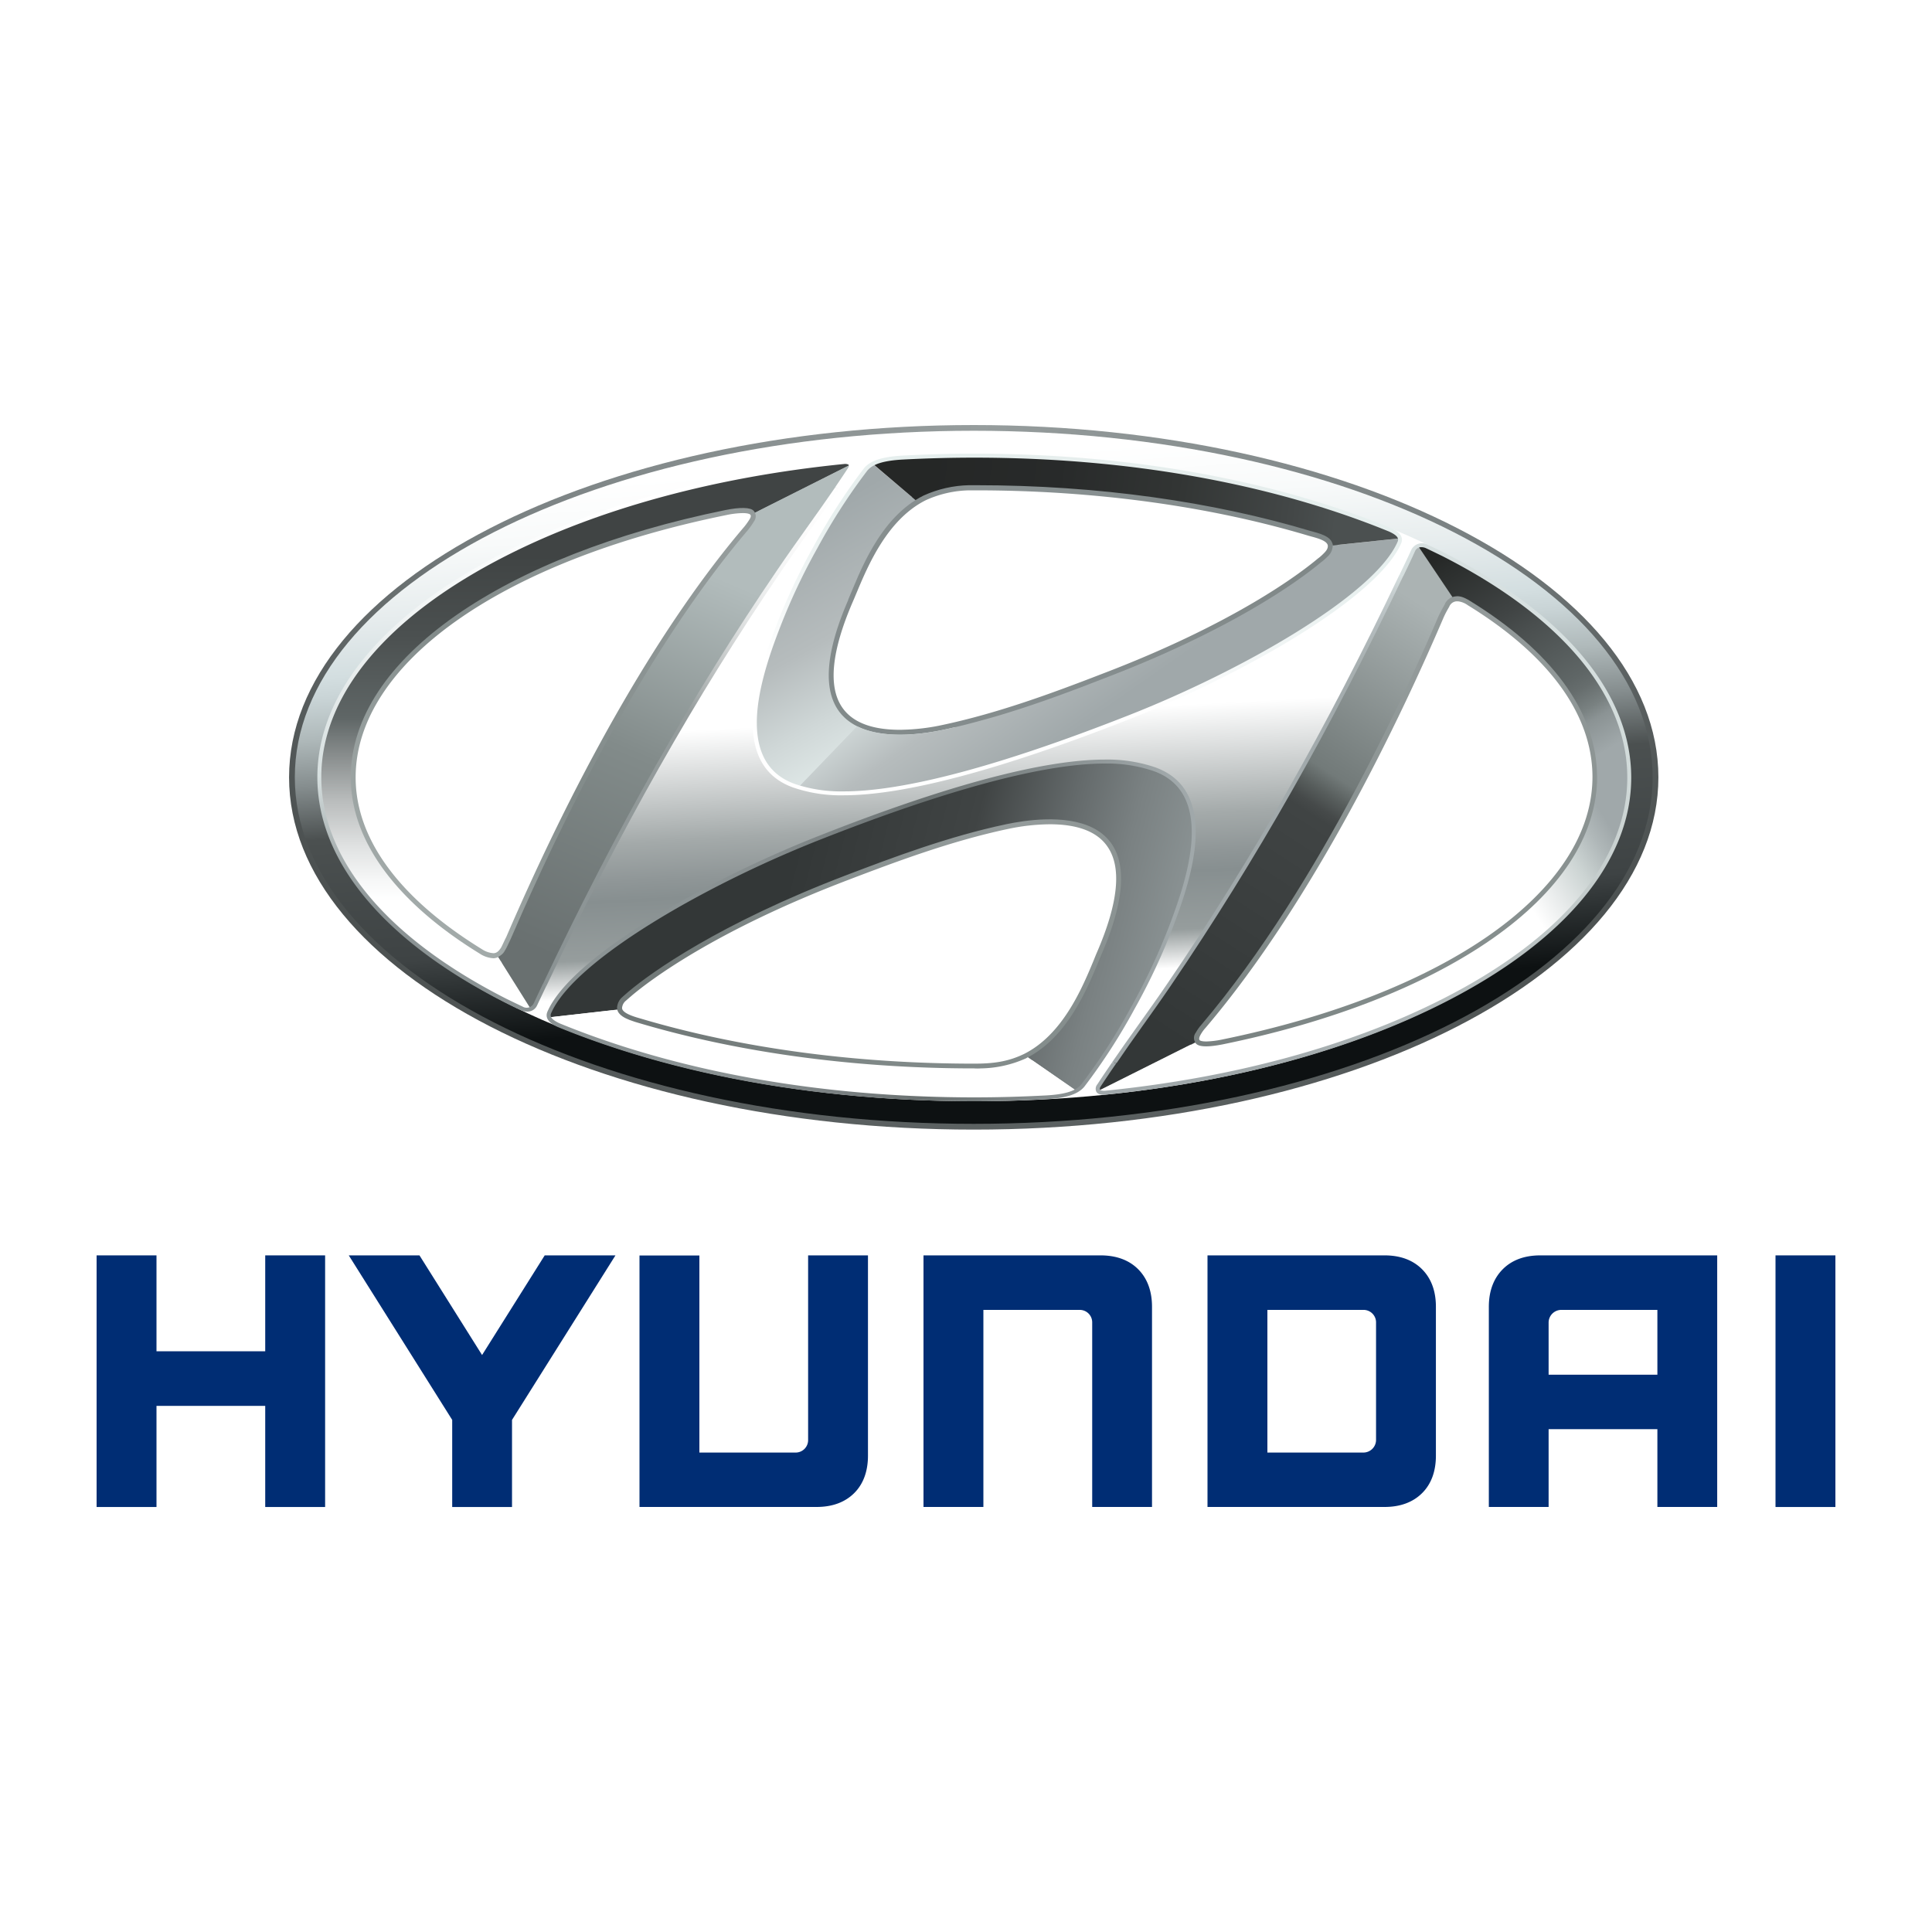<?xml version="1.0" encoding="UTF-8"?>
<svg xmlns="http://www.w3.org/2000/svg" xmlns:xlink="http://www.w3.org/1999/xlink" id="Layer_1" data-name="Layer 1" viewBox="0 0 500 500">
  <defs>
    <style>.cls-1{mask:url(#mask);filter:url(#luminosity-noclip-13);}.cls-10,.cls-12,.cls-14,.cls-16,.cls-18,.cls-2,.cls-20,.cls-22,.cls-24,.cls-4,.cls-6,.cls-8{mix-blend-mode:multiply;}.cls-2{fill:url(#linear-gradient);}.cls-3{mask:url(#mask-2);filter:url(#luminosity-noclip-18);}.cls-4{fill:url(#linear-gradient-2);}.cls-5{mask:url(#mask-3);filter:url(#luminosity-noclip-19);}.cls-6{fill:url(#linear-gradient-3);}.cls-7{mask:url(#mask-4);filter:url(#luminosity-noclip-20);}.cls-8{fill:url(#linear-gradient-4);}.cls-9{mask:url(#mask-5);filter:url(#luminosity-noclip-21);}.cls-10{fill:url(#linear-gradient-5);}.cls-11{mask:url(#mask-6);filter:url(#luminosity-noclip-22);}.cls-12{fill:url(#linear-gradient-6);}.cls-13{mask:url(#mask-7);filter:url(#luminosity-noclip-14);}.cls-14{fill:url(#linear-gradient-7);}.cls-15{mask:url(#mask-8);filter:url(#luminosity-noclip-23);}.cls-16{fill:url(#linear-gradient-8);}.cls-17{mask:url(#mask-9);filter:url(#luminosity-noclip-24);}.cls-18{fill:url(#linear-gradient-9);}.cls-19{mask:url(#mask-10);filter:url(#luminosity-noclip-15);}.cls-20{fill:url(#linear-gradient-10);}.cls-21{mask:url(#mask-11);filter:url(#luminosity-noclip-16);}.cls-22{fill:url(#linear-gradient-11);}.cls-23{mask:url(#mask-12);filter:url(#luminosity-noclip-17);}.cls-24{fill:url(#linear-gradient-12);}.cls-25{fill:none;}.cls-26{fill:#002d74;}.cls-27{fill:url(#radial-gradient);}.cls-28{fill:url(#radial-gradient-2);}.cls-29{fill:url(#radial-gradient-3);}.cls-30{fill:url(#radial-gradient-4);}.cls-31{fill:url(#radial-gradient-5);}.cls-32{clip-path:url(#clip-path);}.cls-33{clip-path:url(#clip-path-2);}.cls-34{clip-path:url(#clip-path-3);}.cls-35{fill:#fff;}.cls-36{fill:url(#linear-gradient-13);}.cls-37{mask:url(#mask-13);}.cls-38{fill:url(#linear-gradient-14);}.cls-39{fill:url(#linear-gradient-15);}.cls-40{fill:url(#linear-gradient-16);}.cls-41{fill:url(#linear-gradient-17);}.cls-42{fill:url(#linear-gradient-18);}.cls-43{fill:url(#linear-gradient-19);}.cls-44{fill:url(#linear-gradient-20);}.cls-45{fill:url(#linear-gradient-21);}.cls-46{fill:url(#linear-gradient-22);}.cls-47{fill:url(#linear-gradient-23);}.cls-48{mask:url(#mask-14);}.cls-49{fill:url(#linear-gradient-24);}.cls-50{mask:url(#mask-15);}.cls-51{fill:url(#linear-gradient-25);}.cls-52{mask:url(#mask-16);}.cls-53{fill:url(#linear-gradient-26);}.cls-54{mask:url(#mask-17);}.cls-55{fill:url(#linear-gradient-27);}.cls-56{mask:url(#mask-18);}.cls-57{fill:url(#linear-gradient-28);}.cls-58{fill:url(#linear-gradient-29);}.cls-59{mask:url(#mask-19);}.cls-60{fill:url(#linear-gradient-30);}.cls-61{mask:url(#mask-20);}.cls-62{fill:url(#linear-gradient-31);}.cls-63{fill:url(#linear-gradient-32);}.cls-64{mask:url(#mask-21);}.cls-65{fill:url(#linear-gradient-33);}.cls-66{mask:url(#mask-22);}.cls-67{fill:url(#linear-gradient-34);}.cls-68{mask:url(#mask-23);}.cls-69{fill:url(#linear-gradient-35);}.cls-70{mask:url(#mask-24);}.cls-71{fill:url(#linear-gradient-36);}.cls-72{fill:url(#linear-gradient-37);}.cls-73{fill:url(#linear-gradient-38);}.cls-74{fill:url(#linear-gradient-39);}.cls-75{fill:url(#linear-gradient-40);}.cls-76{fill:url(#linear-gradient-41);}.cls-77{fill:url(#linear-gradient-42);}.cls-78{filter:url(#luminosity-noclip-12);}.cls-79{filter:url(#luminosity-noclip-11);}.cls-80{filter:url(#luminosity-noclip-10);}.cls-81{filter:url(#luminosity-noclip-9);}.cls-82{filter:url(#luminosity-noclip-8);}.cls-83{filter:url(#luminosity-noclip-7);}.cls-84{filter:url(#luminosity-noclip-6);}.cls-85{filter:url(#luminosity-noclip-5);}.cls-86{filter:url(#luminosity-noclip-4);}.cls-87{filter:url(#luminosity-noclip-3);}.cls-88{filter:url(#luminosity-noclip-2);}.cls-89{filter:url(#luminosity-noclip);}</style>
    <filter id="luminosity-noclip" x="240.6" y="-8441" width="101.95" height="32766" color-interpolation-filters="sRGB">
      <feFlood flood-color="#fff" result="bg"></feFlood>
      <feBlend in="SourceGraphic" in2="bg"></feBlend>
    </filter>
    <mask id="mask" x="240.6" y="-8441" width="101.95" height="32766" maskUnits="userSpaceOnUse">
      <g class="cls-89"></g>
    </mask>
    <linearGradient id="linear-gradient" x1="285.15" y1="281.78" x2="301.22" y2="218.93" gradientUnits="userSpaceOnUse">
      <stop offset="0" stop-color="#fff"></stop>
      <stop offset="0.63" stop-color="#fff"></stop>
      <stop offset="0.73" stop-color="#aeaeae"></stop>
      <stop offset="0.86" stop-color="#515151"></stop>
      <stop offset="0.96" stop-color="#171717"></stop>
      <stop offset="1"></stop>
    </linearGradient>
    <filter id="luminosity-noclip-2" x="232.81" y="-8441" width="61.4" height="32766" color-interpolation-filters="sRGB">
      <feFlood flood-color="#fff" result="bg"></feFlood>
      <feBlend in="SourceGraphic" in2="bg"></feBlend>
    </filter>
    <mask id="mask-2" x="232.81" y="-8441" width="61.4" height="32766" maskUnits="userSpaceOnUse">
      <g class="cls-88"></g>
    </mask>
    <linearGradient id="linear-gradient-2" x1="275.13" y1="254" x2="253.15" y2="284.11" gradientUnits="userSpaceOnUse">
      <stop offset="0"></stop>
      <stop offset="0.51" stop-color="#fff"></stop>
      <stop offset="0.57" stop-color="#fbfbfb"></stop>
      <stop offset="0.64" stop-color="#efefef"></stop>
      <stop offset="0.7" stop-color="#dadada"></stop>
      <stop offset="0.76" stop-color="#bebebe"></stop>
      <stop offset="0.82" stop-color="#999"></stop>
      <stop offset="0.88" stop-color="#6b6b6b"></stop>
      <stop offset="0.94" stop-color="#373737"></stop>
      <stop offset="1"></stop>
    </linearGradient>
    <filter id="luminosity-noclip-3" x="119.32" y="-8441" width="25.94" height="32766" color-interpolation-filters="sRGB">
      <feFlood flood-color="#fff" result="bg"></feFlood>
      <feBlend in="SourceGraphic" in2="bg"></feBlend>
    </filter>
    <mask id="mask-3" x="119.32" y="-8441" width="25.94" height="32766" maskUnits="userSpaceOnUse">
      <g class="cls-87"></g>
    </mask>
    <linearGradient id="linear-gradient-3" x1="136.17" y1="246.66" x2="123.9" y2="255.71" gradientUnits="userSpaceOnUse">
      <stop offset="0"></stop>
      <stop offset="0.1" stop-color="#4a4a4a"></stop>
      <stop offset="0.19" stop-color="#8a8a8a"></stop>
      <stop offset="0.28" stop-color="#bdbdbd"></stop>
      <stop offset="0.35" stop-color="#e1e1e1"></stop>
      <stop offset="0.42" stop-color="#f7f7f7"></stop>
      <stop offset="0.45" stop-color="#fff"></stop>
      <stop offset="0.63" stop-color="#fff"></stop>
      <stop offset="0.64" stop-color="#fff"></stop>
      <stop offset="0.69" stop-color="#fbfbfb"></stop>
      <stop offset="0.74" stop-color="#f0f0f0"></stop>
      <stop offset="0.78" stop-color="#dedede"></stop>
      <stop offset="0.83" stop-color="#c4c4c4"></stop>
      <stop offset="0.87" stop-color="#a2a2a2"></stop>
      <stop offset="0.91" stop-color="#797979"></stop>
      <stop offset="0.95" stop-color="#494949"></stop>
      <stop offset="0.99" stop-color="#121212"></stop>
      <stop offset="1"></stop>
    </linearGradient>
    <filter id="luminosity-noclip-4" x="184.56" y="-8441" width="35.65" height="32766" color-interpolation-filters="sRGB">
      <feFlood flood-color="#fff" result="bg"></feFlood>
      <feBlend in="SourceGraphic" in2="bg"></feBlend>
    </filter>
    <mask id="mask-4" x="184.56" y="-8441" width="35.65" height="32766" maskUnits="userSpaceOnUse">
      <g class="cls-86"></g>
    </mask>
    <linearGradient id="linear-gradient-4" x1="201.55" y1="124.87" x2="205.54" y2="132.72" gradientUnits="userSpaceOnUse">
      <stop offset="0" stop-color="#545454"></stop>
      <stop offset="0.07" stop-color="#585858"></stop>
      <stop offset="0.14" stop-color="#656565"></stop>
      <stop offset="0.22" stop-color="#797979"></stop>
      <stop offset="0.29" stop-color="#969696"></stop>
      <stop offset="0.36" stop-color="#bbb"></stop>
      <stop offset="0.44" stop-color="#e8e8e8"></stop>
      <stop offset="0.47" stop-color="#fff"></stop>
      <stop offset="0.57" stop-color="#fff"></stop>
      <stop offset="0.61" stop-color="#dbdbdb"></stop>
      <stop offset="0.72" stop-color="#7e7e7e"></stop>
      <stop offset="0.81" stop-color="#3a3a3a"></stop>
      <stop offset="0.88" stop-color="#101010"></stop>
      <stop offset="0.91"></stop>
    </linearGradient>
    <filter id="luminosity-noclip-5" x="195.32" y="-8441" width="62.64" height="32766" color-interpolation-filters="sRGB">
      <feFlood flood-color="#fff" result="bg"></feFlood>
      <feBlend in="SourceGraphic" in2="bg"></feBlend>
    </filter>
    <mask id="mask-5" x="195.32" y="-8441" width="62.64" height="32766" maskUnits="userSpaceOnUse">
      <g class="cls-85"></g>
    </mask>
    <linearGradient id="linear-gradient-5" x1="207.31" y1="173.19" x2="239.74" y2="202.4" gradientUnits="userSpaceOnUse">
      <stop offset="0.07"></stop>
      <stop offset="0.1" stop-color="#252525"></stop>
      <stop offset="0.14" stop-color="#585858"></stop>
      <stop offset="0.18" stop-color="#848484"></stop>
      <stop offset="0.23" stop-color="#aaa"></stop>
      <stop offset="0.27" stop-color="#c9c9c9"></stop>
      <stop offset="0.32" stop-color="#e1e1e1"></stop>
      <stop offset="0.37" stop-color="#f2f2f2"></stop>
      <stop offset="0.43" stop-color="#fcfcfc"></stop>
      <stop offset="0.5" stop-color="#fff"></stop>
      <stop offset="0.57" stop-color="#fcfcfc"></stop>
      <stop offset="0.63" stop-color="#f2f2f2"></stop>
      <stop offset="0.68" stop-color="#e1e1e1"></stop>
      <stop offset="0.73" stop-color="#c9c9c9"></stop>
      <stop offset="0.78" stop-color="#aaa"></stop>
      <stop offset="0.82" stop-color="#848484"></stop>
      <stop offset="0.87" stop-color="#585858"></stop>
      <stop offset="0.91" stop-color="#252525"></stop>
      <stop offset="0.94"></stop>
    </linearGradient>
    <filter id="luminosity-noclip-6" x="233.54" y="-8441" width="75.43" height="32766" color-interpolation-filters="sRGB">
      <feFlood flood-color="#fff" result="bg"></feFlood>
      <feBlend in="SourceGraphic" in2="bg"></feBlend>
    </filter>
    <mask id="mask-6" x="233.54" y="-8441" width="75.43" height="32766" maskUnits="userSpaceOnUse">
      <g class="cls-84"></g>
    </mask>
    <linearGradient id="linear-gradient-6" x1="288.54" y1="235.6" x2="258.65" y2="197.34" gradientUnits="userSpaceOnUse">
      <stop offset="0"></stop>
      <stop offset="0.12" stop-color="#fff"></stop>
      <stop offset="0.44" stop-color="#fff"></stop>
      <stop offset="0.71" stop-color="#fff"></stop>
      <stop offset="1"></stop>
    </linearGradient>
    <filter id="luminosity-noclip-7" x="339.54" y="-8441" width="22.77" height="32766" color-interpolation-filters="sRGB">
      <feFlood flood-color="#fff" result="bg"></feFlood>
      <feBlend in="SourceGraphic" in2="bg"></feBlend>
    </filter>
    <mask id="mask-7" x="339.54" y="-8441" width="22.77" height="32766" maskUnits="userSpaceOnUse">
      <g class="cls-83"></g>
    </mask>
    <linearGradient id="linear-gradient-7" x1="350.74" y1="138.37" x2="351.34" y2="143.57" gradientUnits="userSpaceOnUse">
      <stop offset="0"></stop>
      <stop offset="0.05" stop-color="#3b3b3b"></stop>
      <stop offset="0.1" stop-color="#6f6f6f"></stop>
      <stop offset="0.16" stop-color="#9b9b9b"></stop>
      <stop offset="0.21" stop-color="#bfbfbf"></stop>
      <stop offset="0.26" stop-color="#dbdbdb"></stop>
      <stop offset="0.32" stop-color="#efefef"></stop>
      <stop offset="0.37" stop-color="#fbfbfb"></stop>
      <stop offset="0.42" stop-color="#fff"></stop>
      <stop offset="0.58" stop-color="#fff"></stop>
      <stop offset="0.61" stop-color="#f7f7f7"></stop>
      <stop offset="0.67" stop-color="#e0e0e0"></stop>
      <stop offset="0.74" stop-color="#bcbcbc"></stop>
      <stop offset="0.82" stop-color="#888"></stop>
      <stop offset="0.91" stop-color="#484848"></stop>
      <stop offset="1"></stop>
    </linearGradient>
    <filter id="luminosity-noclip-8" x="283.2" y="-8441" width="24.69" height="32766" color-interpolation-filters="sRGB">
      <feFlood flood-color="#fff" result="bg"></feFlood>
      <feBlend in="SourceGraphic" in2="bg"></feBlend>
    </filter>
    <mask id="mask-8" x="283.2" y="-8441" width="24.69" height="32766" maskUnits="userSpaceOnUse">
      <g class="cls-82"></g>
    </mask>
    <linearGradient id="linear-gradient-8" x1="293.11" y1="207.3" x2="298.56" y2="214.79" gradientUnits="userSpaceOnUse">
      <stop offset="0"></stop>
      <stop offset="0.07" stop-color="#0f0f0f"></stop>
      <stop offset="0.16" stop-color="#1c1c1c"></stop>
      <stop offset="0.27" stop-color="#242424"></stop>
      <stop offset="0.52" stop-color="#262626"></stop>
      <stop offset="0.73" stop-color="#242424"></stop>
      <stop offset="0.84" stop-color="#1b1b1b"></stop>
      <stop offset="0.94" stop-color="#0e0e0e"></stop>
      <stop offset="1"></stop>
    </linearGradient>
    <filter id="luminosity-noclip-9" x="284.08" y="-8441" width="35.42" height="32766" color-interpolation-filters="sRGB">
      <feFlood flood-color="#fff" result="bg"></feFlood>
      <feBlend in="SourceGraphic" in2="bg"></feBlend>
    </filter>
    <mask id="mask-9" x="284.08" y="-8441" width="35.42" height="32766" maskUnits="userSpaceOnUse">
      <g class="cls-81"></g>
    </mask>
    <linearGradient id="linear-gradient-9" x1="299.67" y1="271.47" x2="302.92" y2="278.13" gradientUnits="userSpaceOnUse">
      <stop offset="0" stop-color="#333"></stop>
      <stop offset="0.08" stop-color="#6f6f6f"></stop>
      <stop offset="0.16" stop-color="#a2a2a2"></stop>
      <stop offset="0.23" stop-color="#cacaca"></stop>
      <stop offset="0.29" stop-color="#e7e7e7"></stop>
      <stop offset="0.35" stop-color="#f9f9f9"></stop>
      <stop offset="0.39" stop-color="#fff"></stop>
      <stop offset="0.44" stop-color="#fbfbfb"></stop>
      <stop offset="0.49" stop-color="#efefef"></stop>
      <stop offset="0.53" stop-color="#dbdbdb"></stop>
      <stop offset="0.58" stop-color="#bfbfbf"></stop>
      <stop offset="0.62" stop-color="#9b9b9b"></stop>
      <stop offset="0.67" stop-color="#6e6e6e"></stop>
      <stop offset="0.72" stop-color="#3b3b3b"></stop>
      <stop offset="0.76"></stop>
    </linearGradient>
    <filter id="luminosity-noclip-10" x="141.99" y="-8441" width="23.49" height="32766" color-interpolation-filters="sRGB">
      <feFlood flood-color="#fff" result="bg"></feFlood>
      <feBlend in="SourceGraphic" in2="bg"></feBlend>
    </filter>
    <mask id="mask-10" x="141.99" y="-8441" width="23.49" height="32766" maskUnits="userSpaceOnUse">
      <g class="cls-80"></g>
    </mask>
    <linearGradient id="linear-gradient-10" x1="153.13" y1="257.43" x2="154.25" y2="267.48" gradientUnits="userSpaceOnUse">
      <stop offset="0"></stop>
      <stop offset="0.06"></stop>
      <stop offset="0.15" stop-color="#565656"></stop>
      <stop offset="0.24" stop-color="#9f9f9f"></stop>
      <stop offset="0.31" stop-color="#d3d3d3"></stop>
      <stop offset="0.37" stop-color="#f3f3f3"></stop>
      <stop offset="0.4" stop-color="#fff"></stop>
      <stop offset="0.5" stop-color="#fff"></stop>
      <stop offset="0.53" stop-color="#eee"></stop>
      <stop offset="0.58" stop-color="#c3c3c3"></stop>
      <stop offset="0.66" stop-color="#7d7d7d"></stop>
      <stop offset="0.76" stop-color="#1e1e1e"></stop>
      <stop offset="0.79"></stop>
      <stop offset="1"></stop>
    </linearGradient>
    <filter id="luminosity-noclip-11" x="361.24" y="-8441" width="22.04" height="32766" color-interpolation-filters="sRGB">
      <feFlood flood-color="#fff" result="bg"></feFlood>
      <feBlend in="SourceGraphic" in2="bg"></feBlend>
    </filter>
    <mask id="mask-11" x="361.24" y="-8441" width="22.04" height="32766" maskUnits="userSpaceOnUse">
      <g class="cls-79"></g>
    </mask>
    <linearGradient id="linear-gradient-11" x1="369.22" y1="152.37" x2="376.23" y2="147.97" gradientUnits="userSpaceOnUse">
      <stop offset="0"></stop>
      <stop offset="0.04" stop-color="#1e1e1e"></stop>
      <stop offset="0.18" stop-color="#7d7d7d"></stop>
      <stop offset="0.29" stop-color="#c3c3c3"></stop>
      <stop offset="0.38" stop-color="#eee"></stop>
      <stop offset="0.42" stop-color="#fff"></stop>
      <stop offset="0.52" stop-color="#fff"></stop>
      <stop offset="0.57" stop-color="#fafafa"></stop>
      <stop offset="0.63" stop-color="#ebebeb"></stop>
      <stop offset="0.69" stop-color="#d2d2d2"></stop>
      <stop offset="0.76" stop-color="#b0b0b0"></stop>
      <stop offset="0.83" stop-color="#848484"></stop>
      <stop offset="0.91" stop-color="#4e4e4e"></stop>
      <stop offset="0.98" stop-color="#0f0f0f"></stop>
      <stop offset="1"></stop>
    </linearGradient>
    <filter id="luminosity-noclip-12" x="218.08" y="-8441" width="28.27" height="32766" color-interpolation-filters="sRGB">
      <feFlood flood-color="#fff" result="bg"></feFlood>
      <feBlend in="SourceGraphic" in2="bg"></feBlend>
    </filter>
    <mask id="mask-12" x="218.08" y="-8441" width="28.27" height="32766" maskUnits="userSpaceOnUse">
      <g class="cls-78"></g>
    </mask>
    <linearGradient id="linear-gradient-12" x1="237.35" y1="121.46" x2="226.62" y2="132.95" gradientUnits="userSpaceOnUse">
      <stop offset="0"></stop>
      <stop offset="0.03" stop-color="#1e1e1e"></stop>
      <stop offset="0.11" stop-color="#616161"></stop>
      <stop offset="0.19" stop-color="#999"></stop>
      <stop offset="0.25" stop-color="#c5c5c5"></stop>
      <stop offset="0.32" stop-color="#e5e5e5"></stop>
      <stop offset="0.37" stop-color="#f8f8f8"></stop>
      <stop offset="0.4" stop-color="#fff"></stop>
      <stop offset="0.46" stop-color="#f1f1f1"></stop>
      <stop offset="0.56" stop-color="#ccc"></stop>
      <stop offset="0.7" stop-color="#909090"></stop>
      <stop offset="0.88" stop-color="#3f3f3f"></stop>
      <stop offset="1"></stop>
    </linearGradient>
    <radialGradient id="radial-gradient" cx="287.79" cy="165.01" r="171.21" gradientTransform="translate(-18.66 -17.55) scale(0.98)" gradientUnits="userSpaceOnUse">
      <stop offset="0" stop-color="#8b9394"></stop>
      <stop offset="1" stop-color="#727a79"></stop>
    </radialGradient>
    <radialGradient id="radial-gradient-2" cx="284.53" cy="129.6" r="212.41" gradientTransform="translate(-25.31 -15.69) scale(0.98 0.98)" gradientUnits="userSpaceOnUse">
      <stop offset="0" stop-color="#969d9d"></stop>
      <stop offset="0.61" stop-color="#7a8182"></stop>
      <stop offset="1" stop-color="#4b5050"></stop>
    </radialGradient>
    <radialGradient id="radial-gradient-3" cx="209.86" cy="157.72" r="175.56" gradientTransform="translate(-18.66 -17.55) scale(0.98)" gradientUnits="userSpaceOnUse">
      <stop offset="0" stop-color="#969d9d"></stop>
      <stop offset="0.46" stop-color="#828b8a"></stop>
      <stop offset="1" stop-color="#c2c9c8"></stop>
    </radialGradient>
    <radialGradient id="radial-gradient-4" cx="285.6" cy="241.48" r="97.67" gradientTransform="translate(-18.66 -17.55) scale(0.98)" gradientUnits="userSpaceOnUse">
      <stop offset="0" stop-color="#969d9d"></stop>
      <stop offset="0.61" stop-color="#828b8a"></stop>
      <stop offset="1" stop-color="#727a79"></stop>
    </radialGradient>
    <radialGradient id="radial-gradient-5" cx="406.5" cy="197.78" r="140.56" xlink:href="#radial-gradient-4"></radialGradient>
    <clipPath id="clip-path">
      <path id="SVGID" class="cls-25" d="M252,290.85c97,0,175.7-40.15,175.7-89.68S349.08,111.48,252,111.48s-175.7,40.15-175.7,89.69S155,290.85,252,290.85Zm33.06-44c-2.88,6.74-8,21.19-19.51,27a29.44,29.44,0,0,1-11.78,2.63,13,13,0,0,1-1.71,0c-31.8,0-61.5-4.28-86.46-11.67-1.84-.54-5.91-1.52-5.91-4a3.94,3.94,0,0,1,1.44-2.83c.37-.37.91-.78,1.58-1.39,5.81-4.9,23.45-17.58,56.5-30.17,11.62-4.41,26.12-9.94,41.33-13.14C269.54,211.42,302.6,206.4,285.09,246.9Zm88.81-90.41a3.41,3.41,0,0,1,2.93-2.11c.84-.11,1.92.11,3.62,1.17,20.65,12.69,32.89,28.44,32.89,45.58,0,31-39.87,57.52-96.91,69.15-3.69.72-6.09.72-6.92-.22a2.24,2.24,0,0,1,0-2.79,11.73,11.73,0,0,1,1.49-2.08c31.07-36.53,54.78-90.35,61.44-105.95A27.88,27.88,0,0,1,373.9,156.49Zm-154.38-1.2c2.9-6.71,7.94-21.21,19.54-27a30,30,0,0,1,11.71-2.67h1.79c31.87,0,61.52,4.33,86.55,11.82,1.82.54,5.81,1.27,5.81,3.85a3.9,3.9,0,0,1-1.47,2.85,10.85,10.85,0,0,1-1.6,1.4c-5.82,4.9-23.39,17.56-56.44,30.14-11.62,4.52-26.2,10-41.35,13.19C235.09,190.77,202,195.78,219.52,155.29ZM187.75,132c3.7-.75,6.51-.75,7.33.23a2.12,2.12,0,0,1,0,2.75,18,18,0,0,1-1.49,2.11C162.5,173.62,138.87,227.5,132.17,243c-.53,1.08-1,2.18-1.42,2.86a3.73,3.73,0,0,1-3,2.07,7,7,0,0,1-3.62-1.21c-20.59-12.65-33.35-28.47-33.35-45.57C90.79,170.24,130.74,143.61,187.75,132Z"></path>
    </clipPath>
    <clipPath id="clip-path-2">
      <path id="SVGID-2" data-name="SVGID" class="cls-25" d="M252,289.06c-95.89,0-173.91-39.43-173.91-87.89s78-87.9,173.91-87.9,173.9,39.43,173.9,87.9S347.92,289.06,252,289.06Zm19.66-78.81a57.51,57.51,0,0,0-11.49,1.29c-15.21,3.2-29.67,8.7-41.29,13.11l-.3.12c-35.37,13.46-52.59,26.72-57,30.47l-.79.68c-.36.31-.65.57-.9.82a5.68,5.68,0,0,0-2,4.09c0,3.66,4.41,4.92,6.77,5.61l.41.12c26,7.68,56,11.74,87,11.74l.95,0c.27,0,.58,0,.92,0a31.06,31.06,0,0,0,12.4-2.81c11.16-5.57,16.42-18.32,19.57-26l.79-1.94c5.88-13.57,6.75-23.66,2.6-30C286.11,212.73,280.18,210.25,271.69,210.25Zm105.54-57.69a4.26,4.26,0,0,0-.64.05,5,5,0,0,0-4.29,3.06,26.54,26.54,0,0,0-1.48,2.81C360,183.76,337.71,231,309.64,264a11.75,11.75,0,0,0-1.71,2.39,4,4,0,0,0,.25,4.83c.78.89,2.08,1.33,3.95,1.33a25.68,25.68,0,0,0,4.64-.54c59.76-12.19,98.36-40,98.36-70.92,0-17.25-11.67-33.54-33.74-47.11A7.94,7.94,0,0,0,377.23,152.56Zm-185-22.85a25.14,25.14,0,0,0-4.85.57C127.62,142.41,89,170.23,89,201.17c0,17.06,11.82,33.35,34.2,47.1a9,9,0,0,0,4.56,1.47,5.5,5.5,0,0,0,4.49-2.9c.38-.67.79-1.51,1.22-2.41l.31-.63c19.33-44.74,40.48-81.21,61.18-105.51a20.44,20.44,0,0,0,1.66-2.34,3.88,3.88,0,0,0-.24-4.93C195.65,130.17,194.27,129.71,192.23,129.71Zm58.47-5.86a31.31,31.31,0,0,0-12.45,2.86c-11.07,5.5-16.34,18.17-19.48,25.73l-.9,2.14c-5.86,13.57-6.73,23.67-2.57,30,3.21,4.88,9.14,7.35,17.63,7.35a56.87,56.87,0,0,0,11.5-1.29c14.5-3.06,28.58-8.19,41.64-13.27C321.25,164,338.54,150.69,343,146.94a13.71,13.71,0,0,0,1.78-1.58,5.58,5.58,0,0,0,1.93-4.05c0-3.64-4.17-4.77-6.41-5.38l-.69-.19c-26-7.78-56.12-11.89-87.06-11.89H250.7Z"></path>
    </clipPath>
    <clipPath id="clip-path-3">
      <path id="SVGID-3" data-name="SVGID" class="cls-25" d="M252,289c-95.77,0-173.69-39.39-173.69-87.79S156.26,113.38,252,113.38s173.69,39.38,173.69,87.78S347.81,289,252,289Zm19.64-78.71a56.61,56.61,0,0,0-11.48,1.29c-15.19,3.2-29.64,8.68-41.24,13.09l-.3.12c-35.32,13.44-52.52,26.69-57,30.43l-.78.69a11.28,11.28,0,0,0-.9.81,5.66,5.66,0,0,0-2,4.09c0,3.64,4.4,4.91,6.77,5.59l.41.13c25.92,7.66,56,11.72,86.86,11.72.38,0,.63,0,.95,0s.58,0,.92,0a30.92,30.92,0,0,0,12.38-2.8c11.14-5.57,16.41-18.3,19.54-25.92l.81-1.94c5.86-13.55,6.73-23.63,2.59-29.95C286.08,212.71,280.14,210.24,271.67,210.24Zm105.4-57.61c-.22,0-.43,0-.64,0a5.06,5.06,0,0,0-4.28,3.07,27.34,27.34,0,0,0-1.48,2.8C359.87,183.78,337.61,231,309.56,264a13.76,13.76,0,0,0-1.71,2.39,4,4,0,0,0,.26,4.82c.77.89,2.08,1.33,3.95,1.33a25.49,25.49,0,0,0,4.63-.54c59.68-12.18,98.24-40,98.24-70.83,0-17.23-11.65-33.5-33.7-47A7.89,7.89,0,0,0,377.07,152.63ZM192.31,129.8a25,25,0,0,0-4.84.57c-59.7,12.11-98.27,39.9-98.27,70.79,0,17.05,11.81,33.32,34.16,47.05a9.06,9.06,0,0,0,4.56,1.47,5.52,5.52,0,0,0,4.49-2.89c.38-.67.78-1.52,1.21-2.42l.31-.62c19.3-44.69,40.42-81.11,61.1-105.38a20.44,20.44,0,0,0,1.66-2.34,3.86,3.86,0,0,0-.24-4.92C195.72,130.25,194.34,129.8,192.31,129.8ZM250.7,124a31.33,31.33,0,0,0-12.42,2.85c-11.07,5.5-16.33,18.14-19.47,25.7l-.89,2.13c-5.86,13.57-6.72,23.65-2.57,30,3.2,4.87,9.12,7.34,17.6,7.34a56.7,56.7,0,0,0,11.49-1.29c14.48-3.06,28.55-8.18,41.58-13.25C321.16,164,338.44,150.75,342.89,147a13.26,13.26,0,0,0,1.79-1.58,5.57,5.57,0,0,0,1.92-4c0-3.64-4.17-4.77-6.4-5.38l-.69-.19c-26-7.78-56-11.88-86.95-11.88H250.7Z"></path>
    </clipPath>
    <linearGradient id="linear-gradient-13" x1="247.72" y1="118.93" x2="256.4" y2="284.62" gradientUnits="userSpaceOnUse">
      <stop offset="0" stop-color="#fff"></stop>
      <stop offset="0.4" stop-color="#fff"></stop>
      <stop offset="0.57" stop-color="#a4aaaa"></stop>
      <stop offset="0.63" stop-color="#8f9697"></stop>
      <stop offset="0.66" stop-color="#878f90"></stop>
      <stop offset="0.75" stop-color="#969d9d"></stop>
      <stop offset="0.81" stop-color="#fff"></stop>
    </linearGradient>
    <filter id="luminosity-noclip-13" x="240.6" y="203.27" width="101.95" height="84.57" color-interpolation-filters="sRGB">
      <feFlood flood-color="#fff" result="bg"></feFlood>
      <feBlend in="SourceGraphic" in2="bg"></feBlend>
    </filter>
    <mask id="mask-13" x="240.6" y="203.27" width="101.95" height="84.57" maskUnits="userSpaceOnUse">
      <g class="cls-1">
        <path class="cls-2" d="M303.81,265.49c15.35-18.68,32.93-51.18,38.74-62.22l-45.26,15.22c.23,12.47-2.38,40.05-27.24,59.1,0,0-8.87,3-25.23,3l-4.22,6.64c11,.91,42.12,2.07,86.6-7.66v0l4-9.18C318.9,275.23,288.73,283.82,303.81,265.49Z"></path>
      </g>
    </mask>
    <linearGradient id="linear-gradient-14" x1="285.15" y1="281.78" x2="301.22" y2="218.93" gradientUnits="userSpaceOnUse">
      <stop offset="0" stop-color="#fff"></stop>
      <stop offset="0.63" stop-color="#fff"></stop>
      <stop offset="0.68" stop-color="#f1f2f2"></stop>
      <stop offset="0.9" stop-color="#b7bdbe"></stop>
      <stop offset="1" stop-color="#a0a8aa"></stop>
    </linearGradient>
    <linearGradient id="linear-gradient-15" x1="235.2" y1="195.16" x2="202.86" y2="137.52" gradientUnits="userSpaceOnUse">
      <stop offset="0" stop-color="#e5eeed"></stop>
      <stop offset="0.28" stop-color="#cfd7d7"></stop>
      <stop offset="0.55" stop-color="#b6bcbd"></stop>
      <stop offset="1" stop-color="#a0a8aa"></stop>
    </linearGradient>
    <linearGradient id="linear-gradient-16" x1="263.42" y1="141.34" x2="290.72" y2="180.49" xlink:href="#linear-gradient-15"></linearGradient>
    <linearGradient id="linear-gradient-17" x1="151.39" y1="233.09" x2="151.39" y2="143.8" gradientUnits="userSpaceOnUse">
      <stop offset="0" stop-color="#fff"></stop>
      <stop offset="0.06" stop-color="#f6f7f7"></stop>
      <stop offset="0.16" stop-color="#dfe1e1"></stop>
      <stop offset="0.29" stop-color="#b9bcbc"></stop>
      <stop offset="0.43" stop-color="#858a8a"></stop>
      <stop offset="0.53" stop-color="#5f6666"></stop>
      <stop offset="0.77" stop-color="#4b5050"></stop>
      <stop offset="1" stop-color="#404444"></stop>
    </linearGradient>
    <linearGradient id="linear-gradient-18" x1="302.45" y1="252.05" x2="203.79" y2="226.81" gradientUnits="userSpaceOnUse">
      <stop offset="0" stop-color="#8b9394"></stop>
      <stop offset="0.18" stop-color="#7a8182"></stop>
      <stop offset="0.34" stop-color="#646a6b"></stop>
      <stop offset="0.57" stop-color="#404444"></stop>
      <stop offset="1" stop-color="#333737"></stop>
    </linearGradient>
    <linearGradient id="linear-gradient-19" x1="142.13" y1="272.83" x2="278.46" y2="272.83" gradientUnits="userSpaceOnUse">
      <stop offset="0" stop-color="#fff"></stop>
      <stop offset="0.93" stop-color="#fff"></stop>
      <stop offset="1" stop-color="#fff"></stop>
    </linearGradient>
    <linearGradient id="linear-gradient-20" x1="369.52" y1="157.48" x2="298.9" y2="266.76" gradientUnits="userSpaceOnUse">
      <stop offset="0" stop-color="#abb3b3"></stop>
      <stop offset="0.38" stop-color="#727a79"></stop>
      <stop offset="0.42" stop-color="#575d5c"></stop>
      <stop offset="0.45" stop-color="#464a4a"></stop>
      <stop offset="0.47" stop-color="#404444"></stop>
      <stop offset="1" stop-color="#333737"></stop>
    </linearGradient>
    <linearGradient id="linear-gradient-21" x1="345.69" y1="135.79" x2="239.16" y2="121.43" gradientUnits="userSpaceOnUse">
      <stop offset="0" stop-color="#4b5050"></stop>
      <stop offset="0.11" stop-color="#434747"></stop>
      <stop offset="0.39" stop-color="#323534"></stop>
      <stop offset="0.68" stop-color="#282a2a"></stop>
      <stop offset="1" stop-color="#252726"></stop>
    </linearGradient>
    <linearGradient id="linear-gradient-22" x1="379.03" y1="139.85" x2="412.78" y2="195.95" gradientUnits="userSpaceOnUse">
      <stop offset="0" stop-color="#252726"></stop>
      <stop offset="0.07" stop-color="#2b2e2d"></stop>
      <stop offset="0.33" stop-color="#404444"></stop>
      <stop offset="0.43" stop-color="#4a4f4f"></stop>
      <stop offset="0.69" stop-color="#5f6666"></stop>
      <stop offset="0.74" stop-color="#666d6d"></stop>
      <stop offset="0.82" stop-color="#798181"></stop>
      <stop offset="0.87" stop-color="#8b9394"></stop>
      <stop offset="1" stop-color="#a0a8aa"></stop>
    </linearGradient>
    <linearGradient id="linear-gradient-23" x1="312.37" y1="281.34" x2="417.75" y2="215.5" gradientUnits="userSpaceOnUse">
      <stop offset="0" stop-color="#fff"></stop>
      <stop offset="0.77" stop-color="#fff"></stop>
      <stop offset="0.83" stop-color="#e8ebeb"></stop>
      <stop offset="0.9" stop-color="#ccd4d3"></stop>
      <stop offset="0.96" stop-color="#afb7b8"></stop>
      <stop offset="1" stop-color="#a0a8aa"></stop>
    </linearGradient>
    <filter id="luminosity-noclip-14" x="339.54" y="132.38" width="22.77" height="17.12" color-interpolation-filters="sRGB">
      <feFlood flood-color="#fff" result="bg"></feFlood>
      <feBlend in="SourceGraphic" in2="bg"></feBlend>
    </filter>
    <mask id="mask-14" x="339.54" y="132.38" width="22.77" height="17.12" maskUnits="userSpaceOnUse">
      <g class="cls-13">
        <path class="cls-14" d="M362.28,139.34c-.2-.93-1.25-1.65-2.59-2.26-4.09-1.67-8.33-3.24-12.67-4.7l-7.48,5.22.86.24a3.42,3.42,0,0,1,1,.31c2.28.76,3.42,1.77,3.55,3,0,.05,0,.09,0,.14a3.93,3.93,0,0,1-1.47,2.86,12.25,12.25,0,0,1-1.6,1.39c-.45.38-1,.81-1.56,1.27l14.87,2.67c3.32-3.2,5.76-6.29,7-9.12A1.77,1.77,0,0,0,362.28,139.34Z"></path>
      </g>
    </mask>
    <linearGradient id="linear-gradient-24" x1="350.74" y1="138.37" x2="351.34" y2="143.57" gradientUnits="userSpaceOnUse">
      <stop offset="0" stop-color="#4b5050"></stop>
      <stop offset="0.08" stop-color="#6d7373"></stop>
      <stop offset="0.17" stop-color="#888f8f"></stop>
      <stop offset="0.25" stop-color="#9ca3a3"></stop>
      <stop offset="0.34" stop-color="#a7afaf"></stop>
      <stop offset="0.42" stop-color="#abb3b3"></stop>
      <stop offset="0.58" stop-color="#abb3b3"></stop>
      <stop offset="0.92" stop-color="#a3abac"></stop>
      <stop offset="1" stop-color="#a0a8aa"></stop>
    </linearGradient>
    <filter id="luminosity-noclip-15" x="141.99" y="251.73" width="23.49" height="17.89" color-interpolation-filters="sRGB">
      <feFlood flood-color="#fff" result="bg"></feFlood>
      <feBlend in="SourceGraphic" in2="bg"></feBlend>
    </filter>
    <mask id="mask-15" x="141.99" y="251.73" width="23.49" height="17.89" maskUnits="userSpaceOnUse">
      <g class="cls-19">
        <path class="cls-20" d="M164.19,264.41c-1.51-.58-4-1.26-4.41-3.13a2.22,2.22,0,0,1-.06-.45,3.94,3.94,0,0,1,1.44-2.83c.37-.37.9-.78,1.58-1.39q.8-.66,1.86-1.5l-14.33-3.38c-3.92,3.59-6.76,7-8.13,10.19a1.7,1.7,0,0,0,0,1.38,4.83,4.83,0,0,0,2.47,1.92q5.7,2.34,11.73,4.4l9.15-4.84Z"></path>
      </g>
    </mask>
    <linearGradient id="linear-gradient-25" x1="153.13" y1="257.43" x2="154.25" y2="267.48" gradientUnits="userSpaceOnUse">
      <stop offset="0" stop-color="#333737"></stop>
      <stop offset="0.02" stop-color="#494e4e"></stop>
      <stop offset="0.04" stop-color="#676e6d"></stop>
      <stop offset="0.06" stop-color="#727a79"></stop>
      <stop offset="0.22" stop-color="#808888"></stop>
      <stop offset="0.4" stop-color="#8b9394"></stop>
      <stop offset="0.48" stop-color="#9ba3a4"></stop>
      <stop offset="0.5" stop-color="#a0a8aa"></stop>
      <stop offset="0.79" stop-color="#abb3b3"></stop>
      <stop offset="0.85" stop-color="#c2c8c8"></stop>
      <stop offset="1" stop-color="#fdfefe"></stop>
      <stop offset="1" stop-color="#fff"></stop>
    </linearGradient>
    <filter id="luminosity-noclip-16" x="361.24" y="140.97" width="22.04" height="19.77" color-interpolation-filters="sRGB">
      <feFlood flood-color="#fff" result="bg"></feFlood>
      <feBlend in="SourceGraphic" in2="bg"></feBlend>
    </filter>
    <mask id="mask-16" x="361.24" y="140.97" width="22.04" height="19.77" maskUnits="userSpaceOnUse">
      <g class="cls-21">
        <path class="cls-22" d="M373.48,143.35c-1.36-.69-2.76-1.37-4.17-2a3,3,0,0,0-2.38-.16,2,2,0,0,0-1.16,1.1c-1.5,3.21-3,6.38-4.53,9.54l10.56,9c.24-.53.45-1,.64-1.5a29.07,29.07,0,0,1,1.46-2.75,3.65,3.65,0,0,1,2.06-2,3.84,3.84,0,0,1,.87-.16c.85-.11,1.92.11,3.62,1.17l2,1.24.86-8C380.18,146.91,376.91,145.09,373.48,143.35Z"></path>
      </g>
    </mask>
    <linearGradient id="linear-gradient-26" x1="369.22" y1="152.37" x2="376.23" y2="147.97" gradientUnits="userSpaceOnUse">
      <stop offset="0" stop-color="#abb3b3"></stop>
      <stop offset="0.42" stop-color="#a0a8aa"></stop>
      <stop offset="0.52" stop-color="#a0a8aa"></stop>
      <stop offset="0.59" stop-color="#9ba3a5"></stop>
      <stop offset="0.68" stop-color="#8d9496"></stop>
      <stop offset="0.77" stop-color="#777d7d"></stop>
      <stop offset="0.88" stop-color="#575b5b"></stop>
      <stop offset="0.98" stop-color="#2e3030"></stop>
      <stop offset="1" stop-color="#252726"></stop>
    </linearGradient>
    <filter id="luminosity-noclip-17" x="218.08" y="117.98" width="28.27" height="19.38" color-interpolation-filters="sRGB">
      <feFlood flood-color="#fff" result="bg"></feFlood>
      <feBlend in="SourceGraphic" in2="bg"></feBlend>
    </filter>
    <mask id="mask-17" x="218.08" y="117.98" width="28.27" height="19.38" maskUnits="userSpaceOnUse">
      <g class="cls-23">
        <path class="cls-24" d="M233.43,118.44c-3.42.19-5.87.7-7.58,1.62a5.83,5.83,0,0,0-1.82,1.41c-2.1,2.69-4.07,5.51-5.95,8.39l10.67,7.5a30.83,30.83,0,0,1,8.24-7.89c.67-.41,1.36-.8,2.07-1.16a26.31,26.31,0,0,1,7.29-2.23V118Q239.84,118.09,233.43,118.44Z"></path>
      </g>
    </mask>
    <linearGradient id="linear-gradient-27" x1="237.35" y1="121.46" x2="226.62" y2="132.95" gradientUnits="userSpaceOnUse">
      <stop offset="0" stop-color="#252726"></stop>
      <stop offset="0.02" stop-color="#2d302f"></stop>
      <stop offset="0.14" stop-color="#565b5b"></stop>
      <stop offset="0.25" stop-color="#73797a"></stop>
      <stop offset="0.34" stop-color="#858c8d"></stop>
      <stop offset="0.4" stop-color="#8b9394"></stop>
      <stop offset="0.81" stop-color="#98a0a2"></stop>
      <stop offset="1" stop-color="#a0a8aa"></stop>
    </linearGradient>
    <filter id="luminosity-noclip-18" x="232.81" y="252.23" width="61.4" height="32.15" color-interpolation-filters="sRGB">
      <feFlood flood-color="#fff" result="bg"></feFlood>
      <feBlend in="SourceGraphic" in2="bg"></feBlend>
    </filter>
    <mask id="mask-18" x="232.81" y="252.23" width="61.4" height="32.15" maskUnits="userSpaceOnUse">
      <g class="cls-3">
        <path class="cls-4" d="M266,273.61c-.16.08-.3.17-.45.26a29.44,29.44,0,0,1-11.78,2.63,13,13,0,0,1-1.71,0c-6,0-12-.21-17.81-.5l-1.47,7.82q9.57.56,19.34.55,9.43,0,18.71-.5c3.44-.2,5.91-.72,7.6-1.63a6.14,6.14,0,0,0,1.8-1.4,157.28,157.28,0,0,0,12.94-20.06c.34-.62.67-1.26,1-1.89l-11.36-6.66C279.74,259.39,274.78,269,266,273.61Z"></path>
      </g>
    </mask>
    <linearGradient id="linear-gradient-28" x1="275.13" y1="254" x2="253.15" y2="284.11" gradientUnits="userSpaceOnUse">
      <stop offset="0" stop-color="#828b8a"></stop>
      <stop offset="0.51" stop-color="#f4fafc"></stop>
      <stop offset="0.81" stop-color="#f8fcfd"></stop>
      <stop offset="1" stop-color="#fff"></stop>
    </linearGradient>
    <linearGradient id="linear-gradient-29" x1="146.97" y1="249.37" x2="188.8" y2="150.62" gradientUnits="userSpaceOnUse">
      <stop offset="0" stop-color="#697070"></stop>
      <stop offset="0.53" stop-color="#828b8a"></stop>
      <stop offset="1" stop-color="#b2bcbc"></stop>
    </linearGradient>
    <filter id="luminosity-noclip-19" x="119.32" y="238.62" width="25.94" height="22.71" color-interpolation-filters="sRGB">
      <feFlood flood-color="#fff" result="bg"></feFlood>
      <feBlend in="SourceGraphic" in2="bg"></feBlend>
    </filter>
    <mask id="mask-19" x="119.32" y="238.62" width="25.94" height="22.71" maskUnits="userSpaceOnUse">
      <g class="cls-5">
        <path class="cls-6" d="M134.08,238.62c-.75,1.69-1.37,3.16-1.91,4.4-.53,1.09-1,2.18-1.42,2.86a4.35,4.35,0,0,1-1.83,1.78,3.35,3.35,0,0,1-1.15.29,7.13,7.13,0,0,1-3.63-1.21c-1.67-1-3.26-2.05-4.82-3.12l.7,9.32q5.07,3.12,10.79,6c1.36.69,2.76,1.37,4.16,2a3,3,0,0,0,2.39.16,2,2,0,0,0,1.17-1.1q3.34-7.12,6.73-14.12Z"></path>
      </g>
    </mask>
    <linearGradient id="linear-gradient-30" x1="136.17" y1="246.66" x2="123.9" y2="255.71" gradientUnits="userSpaceOnUse">
      <stop offset="0" stop-color="#697070"></stop>
      <stop offset="0.08" stop-color="#8b9191"></stop>
      <stop offset="0.2" stop-color="#bdc0c0"></stop>
      <stop offset="0.31" stop-color="#e1e2e2"></stop>
      <stop offset="0.4" stop-color="#f7f7f7"></stop>
      <stop offset="0.45" stop-color="#fff"></stop>
      <stop offset="0.63" stop-color="#fff"></stop>
      <stop offset="0.64" stop-color="#fff"></stop>
      <stop offset="0.98" stop-color="#fff"></stop>
      <stop offset="1" stop-color="#fff"></stop>
    </linearGradient>
    <filter id="luminosity-noclip-20" x="184.56" y="119.57" width="35.65" height="18.21" color-interpolation-filters="sRGB">
      <feFlood flood-color="#fff" result="bg"></feFlood>
      <feBlend in="SourceGraphic" in2="bg"></feBlend>
    </filter>
    <mask id="mask-20" x="184.56" y="119.57" width="35.65" height="18.21" maskUnits="userSpaceOnUse">
      <g class="cls-7">
        <path class="cls-8" d="M220.15,120.23c-.17-.44-.74-.68-1.61-.66-9.53,1-18.82,2.32-27.81,4.06l-6.17,9.08c1.06-.22,2.12-.46,3.19-.67,3.7-.75,6.51-.75,7.33.23a1.46,1.46,0,0,1,.29.41,2.3,2.3,0,0,1-.29,2.34,19,19,0,0,1-1.48,2.11l-.55.65h15.54c3.83-5.38,7.68-10.76,11.27-16.29A1.36,1.36,0,0,0,220.15,120.23Z"></path>
      </g>
    </mask>
    <linearGradient id="linear-gradient-31" x1="201.55" y1="124.87" x2="205.54" y2="132.72" gradientUnits="userSpaceOnUse">
      <stop offset="0" stop-color="#404444"></stop>
      <stop offset="0.16" stop-color="#444848"></stop>
      <stop offset="0.33" stop-color="#4f5454"></stop>
      <stop offset="0.47" stop-color="#5f6666"></stop>
      <stop offset="0.52" stop-color="#737b7a"></stop>
      <stop offset="0.57" stop-color="#828b8a"></stop>
      <stop offset="0.78" stop-color="#a3acac"></stop>
      <stop offset="0.91" stop-color="#b2bcbc"></stop>
    </linearGradient>
    <linearGradient id="linear-gradient-32" x1="246.01" y1="118.33" x2="258.62" y2="291.73" gradientUnits="userSpaceOnUse">
      <stop offset="0" stop-color="#fff"></stop>
      <stop offset="0.08" stop-color="#f8fafa"></stop>
      <stop offset="0.18" stop-color="#e6eced"></stop>
      <stop offset="0.26" stop-color="#d3dee0"></stop>
      <stop offset="0.29" stop-color="#c9d4d6"></stop>
      <stop offset="0.35" stop-color="#afb9ba"></stop>
      <stop offset="0.42" stop-color="#858d8e"></stop>
      <stop offset="0.5" stop-color="#4b5050"></stop>
      <stop offset="0.69" stop-color="#3e4344"></stop>
      <stop offset="0.73" stop-color="#2f3435"></stop>
      <stop offset="0.82" stop-color="#0d1112"></stop>
      <stop offset="1" stop-color="#0d1112"></stop>
    </linearGradient>
    <filter id="luminosity-noclip-21" x="195.32" y="170.32" width="62.64" height="34.99" color-interpolation-filters="sRGB">
      <feFlood flood-color="#fff" result="bg"></feFlood>
      <feBlend in="SourceGraphic" in2="bg"></feBlend>
    </filter>
    <mask id="mask-21" x="195.32" y="170.32" width="62.64" height="34.99" maskUnits="userSpaceOnUse">
      <g class="cls-9">
        <path class="cls-10" d="M247.22,188.18c-1,.25-2.1.49-3.16.71-4.81,1-16.53,2.91-23.69-1.77-4.24-2.77-6.86-7.86-5.51-16.8l-18.22,6.58a50.72,50.72,0,0,0-1.14,6.72c-.87,8.85,1.21,17.09,10.89,20,.66.19,1.4.42,2.27.63,5.65,1.37,16.44,2.47,40.71-4.08,2.51-.68,5.19-1.45,8-2.3l.58-12.56C254.45,186.37,250.86,187.34,247.22,188.18Z"></path>
      </g>
    </mask>
    <linearGradient id="linear-gradient-33" x1="207.31" y1="173.19" x2="239.74" y2="202.4" gradientUnits="userSpaceOnUse">
      <stop offset="0.07" stop-color="#b6bcbd"></stop>
      <stop offset="0.12" stop-color="#c9cece"></stop>
      <stop offset="0.2" stop-color="#e1e3e4"></stop>
      <stop offset="0.29" stop-color="#f2f3f3"></stop>
      <stop offset="0.38" stop-color="#fcfcfc"></stop>
      <stop offset="0.5" stop-color="#fff"></stop>
      <stop offset="0.61" stop-color="#fcfcfc"></stop>
      <stop offset="0.7" stop-color="#f2f3f3"></stop>
      <stop offset="0.79" stop-color="#e1e4e4"></stop>
      <stop offset="0.86" stop-color="#c9cece"></stop>
      <stop offset="0.94" stop-color="#abb3b3"></stop>
    </linearGradient>
    <filter id="luminosity-noclip-22" x="233.54" y="197" width="75.43" height="43.37" color-interpolation-filters="sRGB">
      <feFlood flood-color="#fff" result="bg"></feFlood>
      <feBlend in="SourceGraphic" in2="bg"></feBlend>
    </filter>
    <mask id="mask-22" x="233.54" y="197" width="75.43" height="43.37" maskUnits="userSpaceOnUse">
      <g class="cls-11">
        <path class="cls-12" d="M308.8,218.7c.86-8.86-1.22-17.1-10.9-20-6-1.82-19.67-5.33-64.36,10.08l1.34,11.92a208.52,208.52,0,0,1,25.7-7.38c8.44-1.77,38.28-6.32,27,27.07L304.1,237C306,231.75,308.18,225.08,308.8,218.7Z"></path>
      </g>
    </mask>
    <linearGradient id="linear-gradient-34" x1="288.54" y1="235.6" x2="258.65" y2="197.34" gradientUnits="userSpaceOnUse">
      <stop offset="0" stop-color="#828b8a"></stop>
      <stop offset="0.12" stop-color="#7a8182"></stop>
      <stop offset="0.17" stop-color="#6b7272"></stop>
      <stop offset="0.28" stop-color="#545959"></stop>
      <stop offset="0.37" stop-color="#454949"></stop>
      <stop offset="0.44" stop-color="#404444"></stop>
      <stop offset="0.71" stop-color="#404444"></stop>
      <stop offset="1" stop-color="#333737"></stop>
    </linearGradient>
    <filter id="luminosity-noclip-23" x="283.2" y="200.55" width="24.69" height="21.22" color-interpolation-filters="sRGB">
      <feFlood flood-color="#fff" result="bg"></feFlood>
      <feBlend in="SourceGraphic" in2="bg"></feBlend>
    </filter>
    <mask id="mask-23" x="283.2" y="200.55" width="24.69" height="21.22" maskUnits="userSpaceOnUse">
      <g class="cls-15">
        <path class="cls-16" d="M302.08,200.55,283.2,214.46a12.32,12.32,0,0,1,6.1,7.32L307.89,208A13.71,13.71,0,0,0,302.08,200.55Z"></path>
      </g>
    </mask>
    <linearGradient id="linear-gradient-35" x1="293.11" y1="207.3" x2="298.56" y2="214.79" gradientUnits="userSpaceOnUse">
      <stop offset="0" stop-color="#3e4344"></stop>
      <stop offset="0.02" stop-color="#555a5a"></stop>
      <stop offset="0.05" stop-color="#7d8081"></stop>
      <stop offset="0.09" stop-color="#a0a3a3"></stop>
      <stop offset="0.13" stop-color="#bebfc0"></stop>
      <stop offset="0.17" stop-color="#d6d7d7"></stop>
      <stop offset="0.22" stop-color="#e8e9e9"></stop>
      <stop offset="0.28" stop-color="#f5f6f6"></stop>
      <stop offset="0.36" stop-color="#fdfdfd"></stop>
      <stop offset="0.52" stop-color="#fff"></stop>
      <stop offset="0.65" stop-color="#fdfdfd"></stop>
      <stop offset="0.73" stop-color="#f4f5f5"></stop>
      <stop offset="0.8" stop-color="#e7e8e8"></stop>
      <stop offset="0.85" stop-color="#d3d5d5"></stop>
      <stop offset="0.9" stop-color="#b9bdbd"></stop>
      <stop offset="0.95" stop-color="#9a9f9f"></stop>
      <stop offset="0.99" stop-color="#757c7c"></stop>
      <stop offset="1" stop-color="#6a7171"></stop>
    </linearGradient>
    <filter id="luminosity-noclip-24" x="284.08" y="259.06" width="35.42" height="23.67" color-interpolation-filters="sRGB">
      <feFlood flood-color="#fff" result="bg"></feFlood>
      <feBlend in="SourceGraphic" in2="bg"></feBlend>
    </filter>
    <mask id="mask-24" x="284.08" y="259.06" width="35.42" height="23.67" maskUnits="userSpaceOnUse">
      <g class="cls-17">
        <path class="cls-18" d="M316.43,270.28c-3.69.72-6.09.72-6.92-.22a1,1,0,0,1-.17-.23,2.32,2.32,0,0,1,.17-2.56A10.89,10.89,0,0,1,311,265.2c1.17-1.37,2.33-2.78,3.47-4.2l-14.91-1.94c-5.07,7.23-10.32,14.37-15.13,21.75-.45.69-.45,1.21-.11,1.54a2,2,0,0,0,1.44.38,302.69,302.69,0,0,0,33.73-5.29v-7.81Z"></path>
      </g>
    </mask>
    <linearGradient id="linear-gradient-36" x1="299.67" y1="271.47" x2="302.92" y2="278.13" gradientUnits="userSpaceOnUse">
      <stop offset="0" stop-color="#333737"></stop>
      <stop offset="0.06" stop-color="#5a5f5e"></stop>
      <stop offset="0.14" stop-color="#8b9191"></stop>
      <stop offset="0.22" stop-color="#b2bab9"></stop>
      <stop offset="0.29" stop-color="#ced6d5"></stop>
      <stop offset="0.35" stop-color="#dfe8e7"></stop>
      <stop offset="0.39" stop-color="#e5eeed"></stop>
      <stop offset="0.54" stop-color="#e9f1f0"></stop>
      <stop offset="0.68" stop-color="#f5f8f8"></stop>
      <stop offset="0.76" stop-color="#fff"></stop>
    </linearGradient>
    <linearGradient id="linear-gradient-37" x1="276.39" y1="180.89" x2="285.07" y2="114.19" gradientUnits="userSpaceOnUse">
      <stop offset="0" stop-color="#fff"></stop>
      <stop offset="0.25" stop-color="#f2f6f6"></stop>
      <stop offset="0.57" stop-color="#e8f0ef"></stop>
      <stop offset="1" stop-color="#e5eeed"></stop>
    </linearGradient>
    <linearGradient id="linear-gradient-38" x1="219.9" y1="121.87" x2="144.37" y2="244.26" gradientUnits="userSpaceOnUse">
      <stop offset="0" stop-color="#fff"></stop>
      <stop offset="0.13" stop-color="#fcfcfc"></stop>
      <stop offset="0.23" stop-color="#f3f4f4"></stop>
      <stop offset="0.32" stop-color="#e3e5e5"></stop>
      <stop offset="0.39" stop-color="#cdd0d0"></stop>
      <stop offset="0.47" stop-color="#b0b5b5"></stop>
      <stop offset="0.52" stop-color="#969d9d"></stop>
      <stop offset="1" stop-color="#8b9394"></stop>
    </linearGradient>
    <linearGradient id="linear-gradient-39" x1="364.4" y1="149.45" x2="289.94" y2="275.73" gradientUnits="userSpaceOnUse">
      <stop offset="0" stop-color="#d7e0e0"></stop>
      <stop offset="0.04" stop-color="#c5cdce"></stop>
      <stop offset="0.1" stop-color="#b4bcbe"></stop>
      <stop offset="0.17" stop-color="#a9b1b2"></stop>
      <stop offset="0.27" stop-color="#a2aaac"></stop>
      <stop offset="0.55" stop-color="#a0a8aa"></stop>
      <stop offset="0.94" stop-color="#a0a8aa"></stop>
      <stop offset="1" stop-color="#a0a8aa"></stop>
    </linearGradient>
    <linearGradient id="linear-gradient-40" x1="141.47" y1="240.78" x2="302.33" y2="240.78" gradientUnits="userSpaceOnUse">
      <stop offset="0" stop-color="#8b9394"></stop>
      <stop offset="0.24" stop-color="#8b9394"></stop>
      <stop offset="0.36" stop-color="#858c8d"></stop>
      <stop offset="0.53" stop-color="#737a7b"></stop>
      <stop offset="0.6" stop-color="#6a7171"></stop>
      <stop offset="1" stop-color="#a0a8aa"></stop>
    </linearGradient>
    <linearGradient id="linear-gradient-41" x1="161.74" y1="131.61" x2="116.25" y2="243.15" gradientUnits="userSpaceOnUse">
      <stop offset="0" stop-color="#fff"></stop>
      <stop offset="0.24" stop-color="#f8fafa"></stop>
      <stop offset="0.58" stop-color="#e6ebeb"></stop>
      <stop offset="0.78" stop-color="#d7e0e0"></stop>
      <stop offset="1" stop-color="#8b9394"></stop>
    </linearGradient>
    <linearGradient id="linear-gradient-42" x1="398.63" y1="160.54" x2="333.29" y2="283.49" gradientUnits="userSpaceOnUse">
      <stop offset="0" stop-color="#d7e0e0"></stop>
      <stop offset="0.16" stop-color="#d1dad9"></stop>
      <stop offset="0.26" stop-color="#ccd4d3"></stop>
      <stop offset="1" stop-color="#a0a8aa"></stop>
    </linearGradient>
  </defs>
  <polygon class="cls-26" points="68.64 324.89 68.64 349.71 40.5 349.71 40.5 324.89 25 324.89 25 390.01 40.5 390.01 40.5 363.84 68.64 363.84 68.64 390.01 84.14 390.01 84.14 324.89 83.35 324.89 68.64 324.89"></polygon>
  <polygon class="cls-26" points="140.97 324.89 124.76 350.68 108.56 324.89 90.26 324.89 117.03 367.47 117.03 390.01 132.51 390.01 132.51 367.47 159.28 324.89 157.85 324.89 140.97 324.89"></polygon>
  <path class="cls-26" d="M209.14,324.89v47.75a3.22,3.22,0,0,1-3.29,3.28H181v-51H165.5V390h45.8c4.09,0,7.36-1.2,9.75-3.57s3.58-5.67,3.58-9.73V324.89H209.14Z"></path>
  <path class="cls-26" d="M284.82,324.89H239V390h15.5V339h24.87a3.22,3.22,0,0,1,3.29,3.25V390h15.48v-51.8c0-4.07-1.21-7.34-3.58-9.72S288.89,324.89,284.82,324.89Z"></path>
  <path class="cls-26" d="M358.31,324.89H312.5V390h45.81c4.06,0,7.33-1.2,9.72-3.57s3.58-5.66,3.58-9.73v-38.5c0-4.07-1.2-7.34-3.59-9.73S362.36,324.89,358.31,324.89Zm-2.19,17.48v30.18a3.28,3.28,0,0,1-3.31,3.37H328V339h24.74A3.24,3.24,0,0,1,356.12,342.37Z"></path>
  <path class="cls-26" d="M398.62,324.89c-4.07,0-7.35,1.21-9.72,3.6s-3.59,5.66-3.59,9.72V390h15.47V369.87h28.15V390h15.48V324.89ZM428.93,339v16.78H400.78V342.3a3.29,3.29,0,0,1,3.3-3.3Z"></path>
  <rect class="cls-26" x="459.5" y="324.89" width="15.5" height="65.12"></rect>
  <path class="cls-27" d="M232.93,191.4a57.27,57.27,0,0,0,11.39-1.27c14.46-3.07,28.52-8.18,41.54-13.25,35.13-13.36,52.36-26.6,56.77-30.31a14.27,14.27,0,0,0,1.7-1.49,5.23,5.23,0,0,0,1.86-3.77c0-3.24-3.76-4.26-6-4.87l-.71-.2c-26-7.77-56-11.86-86.91-11.86h-1.84a31,31,0,0,0-12.23,2.8c-10.89,5.42-16.12,18-19.23,25.47-.33.77-.62,1.49-.9,2.14-5.79,13.41-6.67,23.33-2.62,29.5C218.85,189,224.63,191.4,232.93,191.4Zm-12.25-35.61c.29-.66.59-1.38.92-2.17,3-7.17,8-19.18,18-24.17a28.37,28.37,0,0,1,11.17-2.55h1.77c30.65,0,60.46,4.07,86.19,11.77l.76.21c1.55.42,4.15,1.13,4.15,2.43,0,.64-.31,1.19-1.15,2A11.64,11.64,0,0,1,341,144.6c-4.36,3.67-21.32,16.69-56.08,29.91-12.92,5-26.86,10.12-41.15,13.14a54.24,54.24,0,0,1-10.87,1.22c-7.4,0-12.47-2-15.08-6C214.3,177.48,215.25,168.36,220.68,155.79Z"></path>
  <path class="cls-28" d="M252,110c-97.71,0-177.19,40.9-177.19,91.18S154.32,292.34,252,292.34s177.19-40.9,177.19-91.17S349.73,110,252,110Zm0,179.6c-96.18,0-174.43-39.67-174.43-88.42S155.85,112.74,252,112.74s174.44,39.66,174.44,88.43S348.21,289.59,252,289.59Z"></path>
  <path class="cls-29" d="M196.16,135.69a3.36,3.36,0,0,0-.11-4.24c-1.17-1.38-4.07-1.56-8.56-.65-59.51,12.07-98,39.69-98,70.37,0,16.87,11.73,33,34,46.66a8.49,8.49,0,0,0,4.36,1.38h0a4.93,4.93,0,0,0,4-2.72c.32-.56.73-1.4,1.15-2.29l.33-.68c19.32-44.73,40.49-81.23,61.25-105.61A18.89,18.89,0,0,0,196.16,135.69ZM194,134.37a18.15,18.15,0,0,1-1.37,1.93c-20.9,24.53-42.21,61.26-61.6,106.17l-.32.64c-.39.84-.77,1.63-1,2.08-.68,1.06-1.19,1.44-1.93,1.5a6.11,6.11,0,0,1-3-1c-21.42-13.17-32.74-28.56-32.74-44.5,0-29.43,37.65-56.06,95.93-67.89a22.09,22.09,0,0,1,4.24-.51c1.53,0,1.89.32,1.94.38C194.4,133.38,194.34,133.83,194,134.37Z"></path>
  <path class="cls-30" d="M271.69,210.78a56.42,56.42,0,0,0-11.38,1.28c-15.17,3.19-29.61,8.68-41.21,13.08l-.31.12c-35.28,13.43-52.44,26.65-56.89,30.41l-.76.66c-.35.3-.64.54-.87.77a5.24,5.24,0,0,0-1.81,3.73c0,3.26,4.16,4.45,6.39,5.1l.42.12c25.9,7.67,55.92,11.72,86.82,11.72h.2l.75,0,.79,0A30.85,30.85,0,0,0,266.14,275c11-5.47,16.18-18.11,19.3-25.67.28-.7.56-1.35.8-1.93,5.8-13.41,6.69-23.35,2.64-29.51C285.78,213.17,280,210.78,271.69,210.78Zm12.23,35.62c-.26.6-.53,1.26-.82,2-3,7.22-8,19.31-18.07,24.36-4.34,2.1-8.25,2.51-12.94,2.51-30.65,0-60.43-4-86.09-11.61l-.45-.13c-1.36-.39-4.56-1.32-4.56-2.67a2.67,2.67,0,0,1,1.06-1.93c.2-.19.45-.4.73-.65s.52-.43.78-.67c4.35-3.67,21.23-16.67,56.13-29.95l.3-.12c11.52-4.37,25.87-9.82,40.84-13a54.22,54.22,0,0,1,10.86-1.22c7.4,0,12.47,2,15.07,6C290.32,224.69,289.36,233.81,283.92,246.4Z"></path>
  <path class="cls-31" d="M381.12,154.48a7.45,7.45,0,0,0-3.89-1.39,2.59,2.59,0,0,0-.47,0,4.53,4.53,0,0,0-3.93,2.69,25.74,25.74,0,0,0-1.55,2.93C360.48,184,338.16,231.3,310,264.38a11.54,11.54,0,0,0-1.61,2.24,3.48,3.48,0,0,0,.13,4.27c.69.79,1.86,1.18,3.58,1.18a24.84,24.84,0,0,0,4.54-.54c59.48-12.14,97.92-39.77,97.92-70.4C414.6,184.08,403,167.94,381.12,154.48ZM316.18,269.05a22.67,22.67,0,0,1-4,.48c-1.39,0-1.67-.3-1.7-.32-.31-.36,0-1,.19-1.35A9.29,9.29,0,0,1,312,266c28.34-33.33,50.78-80.9,61.62-106.24a26.63,26.63,0,0,1,1.43-2.71,2.18,2.18,0,0,1,2-1.43l.24,0a5.35,5.35,0,0,1,2.56,1c21.12,13,32.28,28.37,32.28,44.5C412.07,230.5,374.43,257.16,316.18,269.05Z"></path>
  <g class="cls-32">
    <g class="cls-33">
      <g class="cls-34">
        <path class="cls-35" d="M252,290.74c96.93,0,175.48-40.11,175.48-89.58S349,111.59,252,111.59,76.55,151.69,76.55,201.16,155.16,290.74,252,290.74Zm33-43.91c-2.88,6.74-7.94,21.19-19.49,26.94a29.18,29.18,0,0,1-11.76,2.63,11.41,11.41,0,0,1-1.71,0c-32.37,0-62.56-4.44-87.79-12.07-.2-.08-.74-.34-.74-.34-2.51-.79-3.72-1.88-3.72-3.23a4,4,0,0,1,1.43-2.83c.38-.37.9-.79,1.59-1.39,5.79-4.9,23.41-17.57,56.42-30.13,11.6-4.41,26.09-9.94,41.28-13.13C269.52,211.41,302.54,206.4,285.05,246.83Zm88.69-90.28a3.39,3.39,0,0,1,2.94-2.11c.85-.12,1.91.11,3.62,1.16,20.61,12.68,32.84,28.4,32.84,45.53,0,30.92-39.83,57.44-96.8,69.06-3.68.72-6.07.72-6.91-.22a2.25,2.25,0,0,1,0-2.79,11.82,11.82,0,0,1,1.5-2.06c31-36.49,54.7-90.25,61.36-105.83A30,30,0,0,1,373.74,156.55Zm-154.18-1.21c2.89-6.69,7.93-21.18,19.51-26.94a30,30,0,0,1,11.7-2.67h1.8c32.37,0,62.45,4.48,87.71,12.19a3.49,3.49,0,0,1,1,.31c2.36.78,3.51,1.83,3.57,3.15a4,4,0,0,1-1.48,2.87,12.9,12.9,0,0,1-1.59,1.38c-5.82,4.9-23.36,17.54-56.37,30.1-11.61,4.52-26.17,10-41.3,13.17C235.11,190.78,202.1,195.78,219.56,155.34Zm-31.74-23.21c3.7-.76,6.51-.76,7.33.22a2.13,2.13,0,0,1,0,2.75,19,19,0,0,1-1.48,2.11c-31,36.45-54.65,90.26-61.36,105.75-.52,1.09-1,2.18-1.41,2.86a3.68,3.68,0,0,1-3,2.06,7.18,7.18,0,0,1-3.63-1.19C103.74,234.05,91,218.25,91,201.16,91,170.27,130.9,143.67,187.82,132.13Z"></path>
        <path class="cls-36" d="M252,290.74c96.93,0,175.48-40.11,175.48-89.58S349,111.59,252,111.59,76.55,151.69,76.55,201.16,155.16,290.74,252,290.74Zm33-43.91c-2.88,6.74-7.94,21.19-19.49,26.94a29.18,29.18,0,0,1-11.76,2.63,11.41,11.41,0,0,1-1.71,0c-32.37,0-62.56-4.44-87.79-12.07-.2-.08-.74-.34-.74-.34-2.51-.79-3.72-1.88-3.72-3.23a4,4,0,0,1,1.43-2.83c.38-.37.9-.79,1.59-1.39,5.79-4.9,23.41-17.57,56.42-30.13,11.6-4.41,26.09-9.94,41.28-13.13C269.52,211.41,302.54,206.4,285.05,246.83Zm88.69-90.28a3.39,3.39,0,0,1,2.94-2.11c.85-.12,1.91.11,3.62,1.16,20.61,12.68,32.84,28.4,32.84,45.53,0,30.92-39.83,57.44-96.8,69.06-3.68.72-6.07.72-6.91-.22a2.25,2.25,0,0,1,0-2.79,11.82,11.82,0,0,1,1.5-2.06c31-36.49,54.7-90.25,61.36-105.83A30,30,0,0,1,373.74,156.55Zm-154.18-1.21c2.89-6.69,7.93-21.18,19.51-26.94a30,30,0,0,1,11.7-2.67h1.8c32.37,0,62.45,4.48,87.71,12.19a3.49,3.49,0,0,1,1,.31c2.36.78,3.51,1.83,3.57,3.15a4,4,0,0,1-1.48,2.87,12.9,12.9,0,0,1-1.59,1.38c-5.82,4.9-23.36,17.54-56.37,30.1-11.61,4.52-26.17,10-41.3,13.17C235.11,190.78,202.1,195.78,219.56,155.34Zm-31.74-23.21c3.7-.76,6.51-.76,7.33.22a2.13,2.13,0,0,1,0,2.75,19,19,0,0,1-1.48,2.11c-31,36.45-54.65,90.26-61.36,105.75-.52,1.09-1,2.18-1.41,2.86a3.68,3.68,0,0,1-3,2.06,7.18,7.18,0,0,1-3.63-1.19C103.74,234.05,91,218.25,91,201.16,91,170.27,130.9,143.67,187.82,132.13Z"></path>
        <path class="cls-25" d="M252,290.74c96.93,0,175.48-40.11,175.48-89.58S349,111.59,252,111.59,76.55,151.69,76.55,201.16,155.16,290.74,252,290.74Zm33-43.91c-2.87,6.74-7.93,21.19-19.48,26.94a29.39,29.39,0,0,1-11.76,2.64,13,13,0,0,1-1.71,0c-31.77,0-61.43-4.28-86.35-11.65-1.84-.55-5.9-1.53-5.9-4a3.9,3.9,0,0,1,1.43-2.83c.38-.37.91-.79,1.59-1.39,5.79-4.9,23.41-17.56,56.42-30.13,11.61-4.41,26.09-9.94,41.27-13.13C269.52,211.4,302.54,206.4,285,246.83Zm88.7-90.28a3.38,3.38,0,0,1,2.94-2.11c.84-.12,1.91.11,3.61,1.16,20.63,12.68,32.85,28.4,32.85,45.53,0,30.92-39.83,57.45-96.8,69.06-3.68.72-6.07.72-6.91-.22a2.25,2.25,0,0,1,0-2.79,12.37,12.37,0,0,1,1.5-2.06c31-36.49,54.7-90.25,61.36-105.83A30,30,0,0,1,373.74,156.55Zm-154.18-1.21c2.89-6.69,7.93-21.18,19.51-26.94a30,30,0,0,1,11.7-2.67h1.79c31.82,0,61.44,4.33,86.44,11.8,1.82.54,5.81,1.28,5.81,3.86a3.94,3.94,0,0,1-1.48,2.85,12,12,0,0,1-1.59,1.39c-5.81,4.9-23.36,17.54-56.37,30.1-11.61,4.52-26.17,10-41.3,13.17C235.11,190.78,202.1,195.78,219.56,155.34Zm-31.74-23.21c3.7-.76,6.51-.76,7.33.22a2.13,2.13,0,0,1,0,2.75,18,18,0,0,1-1.49,2.11c-31,36.45-54.65,90.26-61.35,105.75-.52,1.09-1,2.18-1.41,2.86a3.71,3.71,0,0,1-3,2.07,7.06,7.06,0,0,1-3.63-1.2C103.73,234.05,91,218.25,91,201.16,91,170.27,130.89,143.67,187.82,132.13Z"></path>
      </g>
    </g>
    <g class="cls-37">
      <path class="cls-38" d="M303.81,265.49c15.35-18.68,32.93-51.18,38.74-62.22l-45.26,15.22c.23,12.47-2.38,40.05-27.24,59.1,0,0-8.87,3-25.23,3l-4.22,6.64c11,.91,42.12,2.07,86.6-7.66v0l4-9.18C318.9,275.23,288.73,283.82,303.81,265.49Z"></path>
    </g>
    <path class="cls-39" d="M247.23,188.18c-1,.25-2.11.48-3.17.71-4.81,1-16.53,2.91-23.69-1.77-6.19-4.05-9-13.05-.85-31.84,2.72-6.29,7.32-19.44,17.47-25.81l-11.14-9.41a5.83,5.83,0,0,0-1.82,1.41,157.66,157.66,0,0,0-12.94,20.06,161.31,161.31,0,0,0-9.63,20.38c-2.14,5.55-5.21,13.88-6,21.71-.87,8.85,1.21,17.09,10.89,20,.66.2,1.4.42,2.27.64,5.65,1.37,16.44,2.47,40.71-4.08Z"></path>
    <path class="cls-40" d="M362.28,139.34l-17.38,1.83c0,.05,0,.09,0,.14a3.93,3.93,0,0,1-1.47,2.86,12.25,12.25,0,0,1-1.6,1.39c-5.83,4.9-23.39,17.57-56.44,30.14-8,3.12-17.41,6.67-27.45,9.64h0c-3.51,1-7.1,2-10.73,2.85-1,.25-2.11.48-3.17.71-4.5.94-15,2.66-22.22-.94l-15.17,15.77c.59.17,1.24.36,2,.55,5.65,1.37,16.44,2.47,40.71-4.08a407.12,407.12,0,0,0,42.21-14.35c29.72-11.6,64.54-31.54,70.57-45.46A1.77,1.77,0,0,0,362.28,139.34Z"></path>
    <path class="cls-41" d="M127.77,248a7.13,7.13,0,0,1-3.63-1.21c-20.59-12.65-33.35-28.47-33.35-45.57,0-30.93,40-57.56,97-69.13,3.7-.75,6.51-.75,7.33.23a1.46,1.46,0,0,1,.29.41l24.78-12.45c-.17-.44-.74-.68-1.61-.66-33.09,3.31-63.45,11.47-87.73,23.8-31.07,15.76-48.18,36.3-48.18,57.79s17.11,42,48.18,57.8c1.36.69,2.76,1.37,4.16,2a3,3,0,0,0,2.39.16l-8.44-13.49A3.35,3.35,0,0,1,127.77,248Z"></path>
    <path class="cls-42" d="M297.9,198.68c-6.83-2.07-23.68-6.36-85.19,17.79C183,228.08,148.18,248,142.14,261.92a1.7,1.7,0,0,0,0,1.38l17.65-2a2.22,2.22,0,0,1-.06-.45,3.94,3.94,0,0,1,1.44-2.83c.37-.37.9-.78,1.58-1.39,5.81-4.9,23.45-17.59,56.5-30.17,11.61-4.41,26.12-9.94,41.34-13.14,9-1.88,42-6.9,24.51,33.6-2.83,6.65-7.83,20.79-19.06,26.71l12.43,8.63a6.14,6.14,0,0,0,1.8-1.4,157.28,157.28,0,0,0,12.94-20.06,164.81,164.81,0,0,0,9.63-20.38c2.14-5.55,5.21-13.87,6-21.7C309.66,209.84,307.58,201.6,297.9,198.68Z"></path>
    <path class="cls-43" d="M265.58,273.87a29.44,29.44,0,0,1-11.78,2.63,13,13,0,0,1-1.71,0c-32.41,0-62.65-4.45-87.9-12.09l-.75-.34c-2.23-.7-3.42-1.64-3.66-2.79l-17.65,2a4.83,4.83,0,0,0,2.47,1.92c30.32,12.4,67.87,19.15,107.55,19.15q9.43,0,18.71-.5c3.44-.2,5.91-.72,7.6-1.63L266,273.61C265.87,273.69,265.73,273.78,265.58,273.87Z"></path>
    <path class="cls-44" d="M309.51,267.27A10.89,10.89,0,0,1,311,265.2c31.08-36.54,54.77-90.36,61.44-106a29.07,29.07,0,0,1,1.46-2.75,3.65,3.65,0,0,1,2.06-2l-9-13.39a2,2,0,0,0-1.16,1.1c-18.6,39.84-38.51,76.2-63.12,112.35-6,8.78-12.43,17.31-18.22,26.21-.45.69-.45,1.21-.11,1.54l25-12.52A2.32,2.32,0,0,1,309.51,267.27Z"></path>
    <path class="cls-45" d="M239.06,128.31a30,30,0,0,1,11.71-2.67h1.8c32.41,0,62.53,4.48,87.83,12.2a3.42,3.42,0,0,1,1,.31c2.28.76,3.42,1.77,3.55,3l17.38-1.83c-.2-.93-1.25-1.65-2.59-2.26-30.32-12.4-67.87-19.16-107.54-19.16q-9.45,0-18.72.52c-3.42.19-5.87.7-7.58,1.62L237,129.47C237.66,129.06,238.35,128.67,239.06,128.31Z"></path>
    <path class="cls-46" d="M421.66,201.16c0-21.52-17.11-42-48.18-57.81-1.36-.69-2.76-1.37-4.17-2a3,3,0,0,0-2.38-.16l9,13.39a3.84,3.84,0,0,1,.87-.16c.85-.11,1.92.11,3.62,1.17,20.65,12.69,32.89,28.44,32.89,45.58,0,.6,0,1.21,0,1.8h8.32C421.64,202.34,421.66,201.75,421.66,201.16Z"></path>
    <path class="cls-47" d="M413.29,202.8c-1.52,30.19-40.93,56.07-96.86,67.48-3.69.72-6.09.72-6.92-.22a1,1,0,0,1-.17-.23l-25,12.52a2,2,0,0,0,1.44.38c33.08-3.3,63.44-11.47,87.72-23.79,30.21-15.34,47.22-35.29,48.13-56.14Z"></path>
    <g class="cls-48">
      <path class="cls-49" d="M362.28,139.34c-.2-.93-1.25-1.65-2.59-2.26-4.09-1.67-8.33-3.24-12.67-4.7l-7.48,5.22.86.24a3.42,3.42,0,0,1,1,.31c2.28.76,3.42,1.77,3.55,3,0,.05,0,.09,0,.14a3.93,3.93,0,0,1-1.47,2.86,12.25,12.25,0,0,1-1.6,1.39c-.45.38-1,.81-1.56,1.27l14.87,2.67c3.32-3.2,5.76-6.29,7-9.12A1.77,1.77,0,0,0,362.28,139.34Z"></path>
    </g>
    <g class="cls-50">
      <path class="cls-51" d="M164.19,264.41c-1.51-.58-4-1.26-4.41-3.13a2.22,2.22,0,0,1-.06-.45,3.94,3.94,0,0,1,1.44-2.83c.37-.37.9-.78,1.58-1.39q.8-.66,1.86-1.5l-14.33-3.38c-3.92,3.59-6.76,7-8.13,10.19a1.7,1.7,0,0,0,0,1.38,4.83,4.83,0,0,0,2.47,1.92q5.7,2.34,11.73,4.4l9.15-4.84Z"></path>
    </g>
    <g class="cls-52">
      <path class="cls-53" d="M373.48,143.35c-1.36-.69-2.76-1.37-4.17-2a3,3,0,0,0-2.38-.16,2,2,0,0,0-1.16,1.1c-1.5,3.21-3,6.38-4.53,9.54l10.56,9c.24-.53.45-1,.64-1.5a29.07,29.07,0,0,1,1.46-2.75,3.65,3.65,0,0,1,2.06-2,3.84,3.84,0,0,1,.87-.16c.85-.11,1.92.11,3.62,1.17l2,1.24.86-8C380.18,146.91,376.91,145.09,373.48,143.35Z"></path>
    </g>
    <g class="cls-54">
      <path class="cls-55" d="M233.43,118.44c-3.42.19-5.87.7-7.58,1.62a5.83,5.83,0,0,0-1.82,1.41c-2.1,2.69-4.07,5.51-5.95,8.39l10.67,7.5a30.83,30.83,0,0,1,8.24-7.89c.67-.41,1.36-.8,2.07-1.16a26.31,26.31,0,0,1,7.29-2.23V118Q239.84,118.09,233.43,118.44Z"></path>
    </g>
    <g class="cls-56">
      <path class="cls-57" d="M266,273.61c-.16.08-.3.17-.45.26a29.44,29.44,0,0,1-11.78,2.63,13,13,0,0,1-1.71,0c-6,0-12-.21-17.81-.5l-1.47,7.82q9.57.56,19.34.55,9.43,0,18.71-.5c3.44-.2,5.91-.72,7.6-1.63a6.14,6.14,0,0,0,1.8-1.4,157.28,157.28,0,0,0,12.94-20.06c.34-.62.67-1.26,1-1.89l-11.36-6.66C279.74,259.39,274.78,269,266,273.61Z"></path>
    </g>
    <path class="cls-58" d="M195.37,132.68a2.3,2.3,0,0,1-.29,2.34,19,19,0,0,1-1.48,2.11C162.51,173.62,138.88,227.5,132.17,243c-.53,1.09-1,2.18-1.42,2.86a4.35,4.35,0,0,1-1.83,1.78l8.44,13.49a2,2,0,0,0,1.17-1.1c18.6-39.82,38.51-76.2,63.1-112.34,6-8.79,12.44-17.31,18.23-26.22a1.36,1.36,0,0,0,.29-1.26Z"></path>
    <g class="cls-59">
      <path class="cls-60" d="M134.08,238.62c-.75,1.69-1.37,3.16-1.91,4.4-.53,1.09-1,2.18-1.42,2.86a4.35,4.35,0,0,1-1.83,1.78,3.35,3.35,0,0,1-1.15.29,7.13,7.13,0,0,1-3.63-1.21c-1.67-1-3.26-2.05-4.82-3.12l.7,9.32q5.07,3.12,10.79,6c1.36.69,2.76,1.37,4.16,2a3,3,0,0,0,2.39.16,2,2,0,0,0,1.17-1.1q3.34-7.12,6.73-14.12Z"></path>
    </g>
    <g class="cls-61">
      <path class="cls-62" d="M220.15,120.23c-.17-.44-.74-.68-1.61-.66-9.53,1-18.82,2.32-27.81,4.06l-6.17,9.08c1.06-.22,2.12-.46,3.19-.67,3.7-.75,6.51-.75,7.33.23a1.46,1.46,0,0,1,.29.41,2.3,2.3,0,0,1-.29,2.34,19,19,0,0,1-1.48,2.11l-.55.65h15.54c3.83-5.38,7.68-10.76,11.27-16.29A1.36,1.36,0,0,0,220.15,120.23Z"></path>
    </g>
    <path class="cls-63" d="M252,111.48c-97,0-175.7,40.15-175.7,89.68S155,290.85,252,290.85s175.7-40.15,175.7-89.69S349.07,111.48,252,111.48ZM373.66,259.36C341.31,275.88,298.16,285,252.17,285s-89.14-9.1-121.5-25.62c-31.1-15.87-48.24-36.54-48.24-58.17s17.14-42.3,48.24-58.16c32.36-16.52,75.51-25.62,121.5-25.62s89.14,9.1,121.49,25.62c31.11,15.86,48.24,36.53,48.24,58.16S404.77,243.49,373.66,259.36Z"></path>
    <g class="cls-64">
      <path class="cls-65" d="M247.22,188.18c-1,.25-2.1.49-3.16.71-4.81,1-16.53,2.91-23.69-1.77-4.24-2.77-6.86-7.86-5.51-16.8l-18.22,6.58a50.72,50.72,0,0,0-1.14,6.72c-.87,8.85,1.21,17.09,10.89,20,.66.19,1.4.42,2.27.63,5.65,1.37,16.44,2.47,40.71-4.08,2.51-.68,5.19-1.45,8-2.3l.58-12.56C254.45,186.37,250.86,187.34,247.22,188.18Z"></path>
    </g>
    <g class="cls-66">
      <path class="cls-67" d="M308.8,218.7c.86-8.86-1.22-17.1-10.9-20-6-1.82-19.67-5.33-64.36,10.08l1.34,11.92a208.52,208.52,0,0,1,25.7-7.38c8.44-1.77,38.28-6.32,27,27.07L304.1,237C306,231.75,308.18,225.08,308.8,218.7Z"></path>
    </g>
    <g class="cls-68">
      <path class="cls-69" d="M302.08,200.55,283.2,214.46a12.32,12.32,0,0,1,6.1,7.32L307.89,208A13.71,13.71,0,0,0,302.08,200.55Z"></path>
    </g>
    <g class="cls-70">
      <path class="cls-71" d="M316.43,270.28c-3.69.72-6.09.72-6.92-.22a1,1,0,0,1-.17-.23,2.32,2.32,0,0,1,.17-2.56A10.89,10.89,0,0,1,311,265.2c1.17-1.37,2.33-2.78,3.47-4.2l-14.91-1.94c-5.07,7.23-10.32,14.37-15.13,21.75-.45.69-.45,1.21-.11,1.54a2,2,0,0,0,1.44.38,302.69,302.69,0,0,0,33.73-5.29v-7.81Z"></path>
    </g>
    <path class="cls-25" d="M187.75,132c-57,11.57-97,38.2-97,69.13,0,17.1,12.76,32.92,33.35,45.57a7.13,7.13,0,0,0,3.63,1.21,3.73,3.73,0,0,0,3-2.07c.38-.68.89-1.77,1.42-2.86,6.71-15.52,30.34-69.4,61.43-105.89a19,19,0,0,0,1.48-2.11,2.13,2.13,0,0,0,0-2.75C194.26,131.29,191.45,131.29,187.75,132Z"></path>
    <path class="cls-25" d="M341.35,138.15a3.42,3.42,0,0,0-1-.31c-25.3-7.72-55.42-12.2-87.83-12.2h-1.8a30,30,0,0,0-11.71,2.67c-11.6,5.77-16.65,20.27-19.54,27-17.48,40.5,15.57,35.49,24.54,33.61,15.15-3.21,29.73-8.67,41.35-13.19,33-12.57,50.61-25.24,56.44-30.14a12.25,12.25,0,0,0,1.6-1.39,3.93,3.93,0,0,0,1.47-2.86C344.86,140,343.72,138.94,341.35,138.15Z"></path>
    <path class="cls-72" d="M218.3,205.82h0a37.9,37.9,0,0,1-12.06-1.7c-8.54-2.58-12.33-9.5-11.26-20.55.72-7.4,3.44-15.19,6-21.85a161.67,161.67,0,0,1,9.65-20.44,154.84,154.84,0,0,1,13-20.13c1.63-1.94,4.64-2.92,9.78-3.23,6.29-.34,12.6-.51,18.74-.51,39.79,0,77,6.64,107.73,19.2.93.43,3.72,1.7,2.74,4-6.13,14.12-41.07,34.09-70.86,45.72C258.81,199.25,234.09,205.82,218.3,205.82Zm33.85-87.38c-6.13,0-12.42.17-18.69.5-4.83.29-7.61,1.17-9,2.86a154,154,0,0,0-12.89,20,158.57,158.57,0,0,0-9.6,20.32c-1.67,4.31-5.14,13.32-5.94,21.57-1,10.5,2.53,17.05,10.54,19.48a37.53,37.53,0,0,0,11.76,1.64c15.66,0,40.25-6.54,73.09-19.43,29.59-11.55,64.28-31.31,70.28-45.18.3-.68.26-1.51-2.2-2.63C328.93,125.05,291.81,118.44,252.15,118.44Z"></path>
    <path class="cls-73" d="M208.87,136.49c-2.54,3.57-5.16,7.25-7.65,10.92-22.24,32.7-41.61,66.91-60.71,107.24l.94.43c19.06-40.28,38.4-74.44,60.61-107.09,2.49-3.67,5.12-7.34,7.65-10.91s5.06-7.11,7.54-10.75l-1.12-.18C213.74,129.65,211.28,133.11,208.87,136.49Z"></path>
    <path class="cls-74" d="M295.41,265.92c2.54-3.57,5.17-7.26,7.67-10.94,22-32.4,41.26-66.29,60.21-106.18l-1.08-.13c-18.87,39.7-38,73.47-60,105.74-2.49,3.67-5.11,7.35-7.66,10.91-2.27,3.2-4.6,6.47-6.86,9.78H289C291.09,272,293.27,268.92,295.41,265.92Z"></path>
    <path class="cls-75" d="M252.15,285c-39.8,0-77.05-6.64-107.74-19.19-.94-.43-3.72-1.7-2.73-4,6.12-14.13,41.07-34.1,70.84-45.72,33-13,57.68-19.51,73.46-19.51A38.5,38.5,0,0,1,298,198.27c8.55,2.59,12.34,9.51,11.27,20.57-.72,7.4-3.44,15.19-6,21.84a161.73,161.73,0,0,1-9.65,20.43,154.88,154.88,0,0,1-13,20.13c-1.63,1.94-4.64,2.94-9.77,3.22C264.67,284.81,258.36,285,252.15,285ZM286,197.6c-15.65,0-40.24,6.54-73.08,19.44-29.59,11.55-64.27,31.31-70.29,45.18-.29.67-.25,1.5,2.21,2.63C175.36,277.35,212.49,284,252.15,284c6.2,0,12.48-.18,18.68-.51,4.83-.28,7.62-1.15,9-2.85a153.13,153.13,0,0,0,12.89-20,161.19,161.19,0,0,0,9.6-20.3c2.54-6.59,5.23-14.3,5.94-21.57,1-10.51-2.53-17.06-10.54-19.49A37.4,37.4,0,0,0,286,197.6Z"></path>
    <path class="cls-76" d="M220.58,119.89c-.21-.38-.71-.83-1.91-.83h-.19c-33.35,3.34-63.74,11.58-87.89,23.85-31.26,15.86-48.46,36.55-48.46,58.25s17.2,42.39,48.46,58.25c1.37.69,2.76,1.38,4.17,2a3.91,3.91,0,0,0,1.66.39,2.72,2.72,0,0,0,2.57-1.58c.82-1.75,1.64-3.47,2.46-5.19l-.94-.43c-.82,1.73-1.63,3.45-2.45,5.2a2.05,2.05,0,0,1-2.86.68q-2.12-1-4.16-2c-30.88-15.68-47.89-36.05-47.89-57.34s17-41.66,47.89-57.33c24.05-12.22,54.32-20.43,87.63-23.75.62,0,.93.17,1,.3s0,.47-.24.83c-1.08,1.65-2.19,3.29-3.31,4.94l1.12.18c1-1.52,2.05-3,3-4.56A1.78,1.78,0,0,0,220.58,119.89Z"></path>
    <path class="cls-77" d="M373.71,143c-1.37-.69-2.76-1.38-4.18-2a3.08,3.08,0,0,0-4.23,1.19c-1,2.2-2.05,4.38-3.09,6.54l1.08.13c1-2.07,2-4.14,2.94-6.25a1.71,1.71,0,0,1,1.64-1,2.83,2.83,0,0,1,1.23.29c1.41.66,2.78,1.34,4.15,2,30.88,15.68,47.89,36,47.89,57.35s-17,41.65-47.89,57.32c-24,12.17-54.08,20.36-87.1,23.7-.81.09-2,0-1.3-1.09q2-3.06,4.1-6.08h-1.24c-1.26,1.83-2.51,3.67-3.71,5.52a1.78,1.78,0,0,0-.29,1.88c.5.94,1.81.86,2.7.76,33.09-3.35,63.27-11.57,87.3-23.77,31.25-15.86,48.45-36.55,48.45-58.24S405,158.85,373.71,143Z"></path>
  </g>
</svg>
